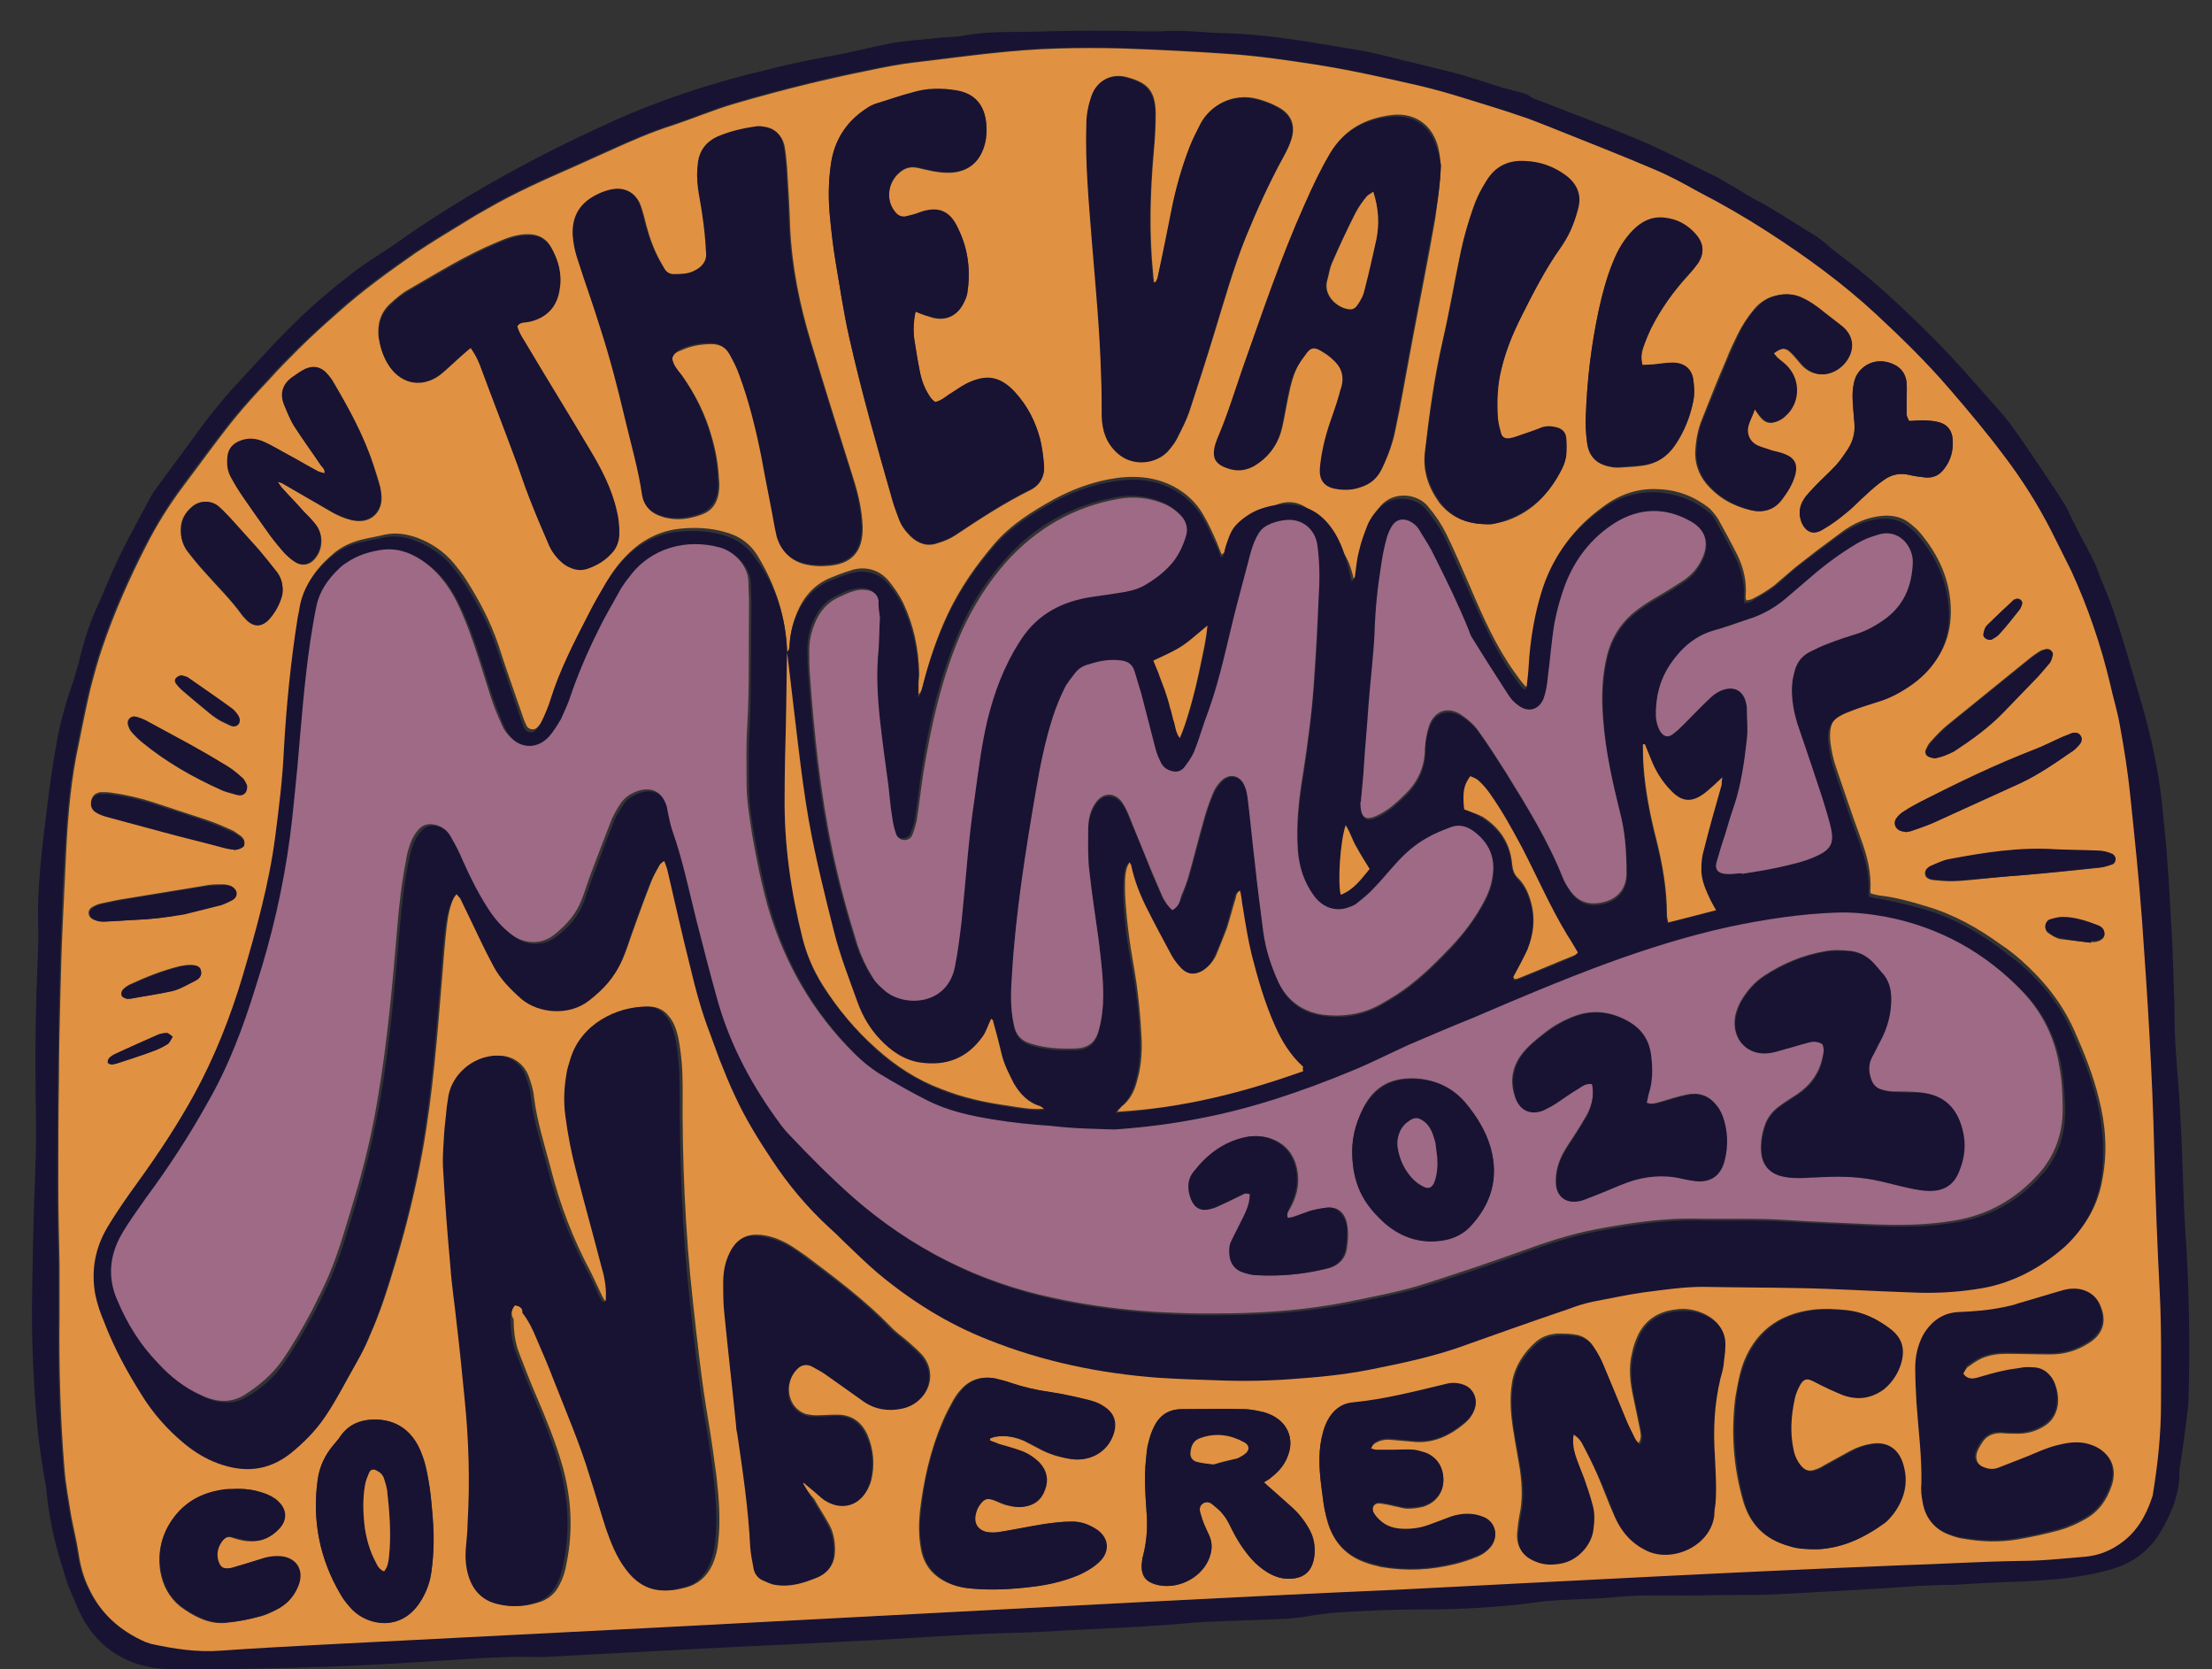 <?xml version="1.0" encoding="utf-8"?>
<!-- Generator: Adobe Illustrator 25.3.1, SVG Export Plug-In . SVG Version: 6.00 Build 0)  -->
<svg version="1.1" id="Layer_1" xmlns="http://www.w3.org/2000/svg" xmlns:xlink="http://www.w3.org/1999/xlink" x="0px" y="0px"
	 viewBox="0 0 360 271.6" enable-background="new 0 0 360 271.6" xml:space="preserve">
<rect x="0" y="0" width="360" height="271.6" fill="#333333" stroke="none"/>
<g>
	<path fill="#181333" d="M307.5,258.4c-7.2,0.4-13.5,0.8-19.8,1.1c-3.5,0.1-6.9,0-10.4,0.1c-4.9,0.1-9.7-0.2-14.6,0.3
		c-3,0.3-6.1,0.3-9.2,0.5c-1.1,0.1-2.1,0.1-3.2,0.3c-6.4,0.9-12.9,1.2-19.3,1.2c-4.5,0-8.9,0.2-13.4,0.5c-1.8,0.1-3.6,0.4-5.3,0.7
		c-0.9,0.1-1.7,0.2-2.6,0.3c-4.3,0.2-8.7,0.3-13,0.5c-0.7,0-1.3,0.1-2,0.1c-8.2,0.8-16.4,1-24.5,1.5c-3.5,0.2-7.1,0.2-10.6,0.4
		c-6.6,0.3-13.2,0.8-19.7,1.1c-9.4,0.5-18.8,0.9-28.1,1.4c-7.6,0.4-15.2,0.8-22.7,1.2c-1.3,0.1-2.5,0-3.8,0c-2.3,0-4.5,0.1-6.8,0.2
		c-6.7,0.4-13.4,0.9-20.1,1.2c-6.9,0.3-13.8,0.5-20.8,0.6c-3.5,0.1-7.1,0.2-10.6,0c-5.4-0.3-9.9-2.6-12.9-7.2
		c-1.2-1.8-1.9-3.9-2.8-5.9c-0.5-1.3-0.9-2.6-1.3-4c-1.2-3.8-2-7.6-2.4-11.5c-0.1-1.5-0.5-3-0.7-4.5c-0.3-2-0.6-4.1-0.8-6.1
		c-0.6-6.4-0.9-12.9-0.9-19.4c0.1-7.1,0.2-14.1,0.5-21.2c0.2-4.5,0.2-9.1,0.1-13.6c-0.1-7.1,0-14.3,0.3-21.4
		c0.1-2.2,0.2-4.4,0.1-6.6c-0.1-3.9,0.2-7.7,0.6-11.6c0.7-6.1,1.4-12.2,2.5-18.2c0.6-3.3,1.6-6.6,2.7-9.8c0.3-0.9,0.5-1.8,0.8-2.7
		c0.8-3.4,1.8-6.7,3.3-9.8c1.1-2.5,2.1-5,3.3-7.5c1.6-3.3,3.4-6.5,5.1-9.7c0.5-0.9,1.1-1.7,1.7-2.5c1.5-2,3-4.1,4.5-6.1
		c2.5-3.5,5.2-7,8.1-10.1c3-3.2,5.9-6.5,9.1-9.6c3.1-3.1,6.5-5.9,10-8.6c1.5-1.1,3.1-2.1,4.6-3.1c1.3-0.8,2.5-1.7,3.8-2.6
		c10.3-7.1,21.2-13,32.6-18.2c8.3-3.8,16.9-6.6,25.7-8.7c3.2-0.8,6.3-1.5,9.6-2.1c3.6-0.6,7-1.5,10.5-2.2c2.5-0.5,5.1-0.6,7.7-0.9
		c1.5-0.2,2.9-0.1,4.4-0.4c3.1-0.6,6.2-0.6,9.4-0.6c3.7-0.1,7.5-0.2,11.2-0.2c2.8,0,5.6,0,8.4,0.1c1,0,2,0,3,0
		c2.7-0.2,5.5,0,8.2,0.2c1.5,0.1,3.1,0.1,4.6,0.2c3.8,0.2,7.5,0.7,11.3,1.3c3,0.5,6,1,9.1,1.5c1,0.2,2.1,0.5,3.1,0.7
		c3.9,1,7.9,1.9,11.8,2.9c2.5,0.7,5,1.5,7.4,2.3c0.6,0.2,1.3,0.3,1.9,0.5c1,0.3,2.1,0.4,3,1.1c0.6,0.4,1.5,0.6,2.2,0.9
		c5.1,2,10.2,3.9,15.2,6c4.3,1.8,8.4,4,12.6,6c1,0.5,1.8,1.1,2.8,1.6c1.4,0.8,2.8,1.8,4.3,2.5c2.1,1.1,4,2.4,6,3.6
		c0.9,0.6,1.9,1.2,2.9,1.8c0.7,0.4,1.3,0.9,1.9,1.4c1.2,1.1,2.6,2.1,3.9,3.1c4,3.1,7.7,6.5,11.4,10.1c3.4,3.3,6.6,6.7,9.7,10.3
		c1.8,2.1,3.7,4,5.3,6.2c2.2,3,4.2,6.1,6.3,9.2c0.8,1.2,1.6,2.4,2.4,3.7c0.6,1,0.9,2,1.5,3c1,2.1,2.2,4.1,3.2,6.2
		c0.6,1.2,0.9,2.5,1.5,3.7c2.1,5,3.6,10.3,5.1,15.5c0.9,3,1.8,6,2.5,9c1.1,4.5,1.8,9,2.2,13.6c0.2,2.2,0.5,4.4,0.6,6.6
		c0.3,3.7,0.5,7.4,0.7,11.2c0.2,3.5,0.3,6.9,0.4,10.4c0.1,1.5,0.1,2.9,0.1,4.4c0,2.6,0.2,5.2,0.4,7.8c0.4,4.4,0.6,8.8,0.8,13.2
		c0.2,5.2,0.3,10.4,0.7,15.6c0.5,8.2,0.6,16.4,0.4,24.6c0,1.5-0.2,2.9-0.4,4.4c-0.3,2.4-0.6,4.7-1,7.1c-0.1,0.4-0.1,0.8-0.1,1.2
		c0,3.3-1.2,6.3-2.8,9.1c-1.9,3.5-4.9,5.7-8.8,6.7c-5.1,1.4-10.4,1.7-15.6,1.9c-3.3,0.1-6.5,0.3-9.8,0.5
		C313.6,257.9,310.1,258.2,307.5,258.4z M185.6,260.7C185.6,260.7,185.6,260.7,185.6,260.7c13.8-0.7,27.5-1.4,41.3-2.1
		c27.5-1.4,55.1-3,82.6-4c6.3-0.2,12.6-0.6,19-0.7c3.6-0.1,7.2-0.5,10.8-0.7c2-0.2,3.8-0.9,5.4-2c2.7-1.9,4.3-4.5,5.3-7.5
		c0.1-0.2,0.1-0.5,0.2-0.8c0.8-4.9,1.3-9.7,1.3-14.7c0-5.9,0-11.9-0.2-17.8c-0.3-7.7-0.7-15.4-0.9-23.2c-0.3-12.6-1.1-25.2-2-37.7
		c-0.5-6.7-1.2-13.4-1.9-20.1c-0.4-3.8-1.1-7.7-1.7-11.5c-0.4-2.3-1.1-4.5-1.6-6.8c-1.5-6.3-3.5-12.4-6.3-18.3
		c-1-2.2-2.2-4.4-3.3-6.6c-2.1-4.2-4.6-8.1-7.4-11.8c-2.9-3.9-6-7.6-9.2-11.3c-3.7-4.3-7.8-8.2-11.9-12.1c-5.4-5-11.3-9.3-17.5-13.3
		c-3.7-2.4-7.5-4.5-11.4-6.6c-2.4-1.2-4.7-2.6-7.1-3.6c-5.6-2.4-11.3-4.6-17-6.9c-1.6-0.6-3.2-1.3-4.8-1.8c-2.9-1-5.8-1.9-8.8-2.8
		c-2.5-0.7-5-1.5-7.5-2.1c-5.7-1.3-11.4-2.6-17.2-3.5c-4.6-0.7-9.2-1.4-13.9-1.7c-5.8-0.4-11.6-0.7-17.3-0.9
		c-3.5-0.1-7.1-0.1-10.6,0c-7.6,0.2-15.1,1.3-22.7,2.2c-2.9,0.3-5.8,0.9-8.7,1.5c-3,0.6-6,1.2-9,2c-4.1,1-8.3,2.1-12.3,3.3
		c-3.4,1-6.6,2.4-10,3.5c-3.5,1.1-6.8,2.6-10.2,4.1c-2,0.9-4,1.8-6,2.7c-4.8,2.1-9.5,4.2-14,6.8c-1.1,0.7-2.3,1.3-3.4,2
		c-2.8,1.7-5.6,3.4-8.3,5.2c-4.3,3-8.6,6.1-12.5,9.6c-2.2,2-4.4,4-6.6,6.1c-1.6,1.6-3.2,3.2-4.7,4.9c-1.9,2.1-3.9,4.2-5.7,6.4
		c-2.9,3.7-5.7,7.4-8.4,11.1c-2.3,3.1-4.2,6.3-6,9.7c-2.7,5.3-5.1,10.7-7,16.3c-0.8,2.3-1.4,4.6-2,6.9c-0.7,3-1.3,6-1.9,9
		c-1.2,5.6-1.7,11.2-2,16.8c-0.3,4.2-0.5,8.4-0.6,12.6c-0.2,4.2-0.3,8.4-0.4,12.6c-0.1,4.1-0.1,8.3-0.2,12.4c0,5.7-0.1,11.3-0.1,17
		c0,4.4,0.1,8.8,0.2,13.2c0,2.7,0,5.3,0,8c-0.1,8.4,0.1,16.8,0.8,25.2c0.2,2.6,0.7,5.1,1.1,7.7c0.3,2,0.9,4,1.2,6.1
		c0.3,2,0.8,3.9,1.7,5.7c2,4.1,5.1,6.9,9.2,8.7c0.3,0.1,0.6,0.2,0.9,0.3c3.7,0.8,7.4,1.4,11.3,1.1c5.6-0.5,11.3-0.7,17-1
		c17.6-0.9,35.3-1.8,52.9-2.7C132.4,263.5,159,262.1,185.6,260.7z"/>
	<path fill="#E19142" d="M185.6,260.7c-26.6,1.4-53.2,2.8-79.8,4.2c-17.6,0.9-35.3,1.8-52.9,2.7c-5.7,0.3-11.3,0.6-17,1
		c-3.8,0.3-7.6-0.3-11.3-1.1c-0.3-0.1-0.6-0.2-0.9-0.3c-4.1-1.8-7.3-4.6-9.2-8.7c-0.9-1.8-1.4-3.7-1.7-5.7c-0.3-2-0.8-4-1.2-6.1
		c-0.4-2.6-0.9-5.1-1.1-7.7c-0.7-8.4-0.9-16.8-0.8-25.2c0-2.7,0-5.3,0-8c-0.1-4.4-0.2-8.8-0.2-13.2c0-5.7,0-11.3,0.1-17
		c0-4.1,0.1-8.3,0.2-12.4c0.1-4.2,0.2-8.4,0.4-12.6c0.2-4.2,0.4-8.4,0.6-12.6c0.3-5.7,0.8-11.3,2-16.8c0.6-3,1.2-6,1.9-9
		c0.6-2.3,1.2-4.6,2-6.9c1.9-5.6,4.3-11,7-16.3c1.7-3.4,3.7-6.6,6-9.7c2.8-3.7,5.5-7.5,8.4-11.1c1.8-2.2,3.7-4.3,5.7-6.4
		c1.5-1.7,3.1-3.3,4.7-4.9c2.1-2.1,4.3-4.1,6.6-6.1c3.9-3.5,8.2-6.6,12.5-9.6c2.7-1.8,5.5-3.5,8.3-5.2c1.1-0.7,2.3-1.4,3.4-2
		c4.5-2.6,9.2-4.7,14-6.8c2-0.9,4-1.8,6-2.7c3.3-1.5,6.7-3,10.2-4.1c3.3-1.1,6.6-2.5,10-3.5c4.1-1.2,8.2-2.3,12.3-3.3
		c3-0.7,6-1.4,9-2c2.9-0.6,5.7-1.2,8.7-1.5c7.5-0.9,15.1-2,22.7-2.2c3.5-0.1,7.1-0.1,10.6,0c5.8,0.2,11.6,0.5,17.3,0.9
		c4.6,0.3,9.3,1,13.9,1.7c5.8,0.9,11.5,2.2,17.2,3.5c2.5,0.6,5,1.3,7.5,2.1c2.9,0.9,5.9,1.8,8.8,2.8c1.6,0.5,3.2,1.2,4.8,1.8
		c5.7,2.3,11.4,4.5,17,6.9c2.4,1,4.8,2.3,7.1,3.6c3.9,2,7.7,4.2,11.4,6.6c6.2,4,12.1,8.3,17.5,13.3c4.1,3.8,8.2,7.8,11.9,12.1
		c3.2,3.7,6.3,7.4,9.2,11.3c2.8,3.7,5.3,7.7,7.4,11.8c1.1,2.2,2.2,4.4,3.3,6.6c2.7,5.9,4.8,12,6.3,18.3c0.5,2.3,1.2,4.5,1.6,6.8
		c0.7,3.8,1.3,7.6,1.7,11.5c0.7,6.7,1.4,13.4,1.9,20.1c0.9,12.6,1.7,25.1,2,37.7c0.2,7.7,0.5,15.4,0.9,23.2
		c0.3,5.9,0.2,11.8,0.2,17.8c0,5-0.5,9.8-1.3,14.7c0,0.3-0.1,0.5-0.2,0.8c-1,3-2.6,5.7-5.3,7.5c-1.6,1.1-3.4,1.8-5.4,2
		c-3.6,0.3-7.2,0.7-10.8,0.7c-6.3,0.1-12.6,0.5-19,0.7c-27.6,1.1-55.1,2.6-82.6,4C213.1,259.3,199.4,260,185.6,260.7
		C185.6,260.7,185.6,260.7,185.6,260.7z M128.1,106.1L128.1,106.1c-0.2-5.6-1.8-10.7-4.7-15.5c-1.3-2.2-3.2-3.5-5.7-4.1
		c-2.2-0.6-4.5-0.7-6.7-0.5c-2.6,0.2-4.9,1.1-7,2.6c-2.1,1.6-3.8,3.6-5.1,5.8c-1,1.7-2,3.4-2.9,5.2c-2.3,4.4-4.6,8.9-6.1,13.7
		c-0.4,1.3-1,2.5-1.5,3.7c-0.2,0.5-0.6,1-1,1.4c-0.5,0.5-1.4,0.3-1.7-0.3c-0.1-0.3-0.3-0.6-0.4-0.9c-1.4-4.1-2.9-8.2-4.2-12.3
		c-1.3-3.8-3.1-7.2-5.2-10.5c-0.6-1-1.3-1.8-2-2.7c-1.6-1.9-3.6-3.3-6-4.2c-1.7-0.6-3.5-0.9-5.3-0.5c-1.2,0.3-2.5,0.5-3.7,0.8
		c-1.6,0.4-3,1-4.3,2c-2.7,2.2-4.8,4.8-5.5,8.3c-0.2,0.7-0.3,1.4-0.4,2.2c-1.1,7-1.8,14.1-2.2,21.2c-0.3,4.7-0.9,9.4-1.4,14.1
		c-1,7.8-3,15.3-5.3,22.7c-2,6.8-4.6,13.3-8,19.5c-2.8,5.1-6,9.9-9.4,14.6c-1.6,2.2-3.2,4.5-4.6,6.8c-2,3.4-2.7,7-2,10.9
		c0.3,1.5,0.8,3,1.4,4.4c1.7,4.1,3.7,8.1,6.1,11.9c2,3.1,4.3,5.8,7.1,8.1c1.6,1.3,3.4,2.4,5.3,3.1c4.2,1.6,8.2,1.3,11.9-1.6
		c2.1-1.7,3.9-3.5,5.5-5.8c1.9-2.8,3.4-5.8,5.1-8.8c0.8-1.4,1.5-2.8,2.1-4.3c1.7-3.8,2.9-7.7,4.1-11.7c1.8-6,3.3-12.1,4.4-18.2
		c1.7-9.5,2.4-19,3.2-28.6c0.2-2.6,0.4-5.2,0.7-7.8c0.2-1.7,0.5-3.3,1.2-4.8c0.1-0.3,0.4-0.6,0.7-1c0.3,0.4,0.5,0.6,0.7,0.9
		c0.5,0.9,0.9,1.9,1.4,2.9c1.3,2.6,2.6,5.3,3.9,7.9c1.1,2.1,2.8,3.9,4.6,5.4c2.7,2.3,7.7,2.8,11,0.2c2.3-1.8,4.2-3.9,5.3-6.6
		c0.5-1.2,0.9-2.4,1.3-3.6c1-2.8,2-5.6,3.1-8.4c0.4-1.1,1-2.2,1.6-3.2c0.2-0.3,0.5-0.5,0.9-0.9c0.2,0.6,0.4,1,0.5,1.4
		c1.2,5.2,2.5,10.5,3.7,15.7c0.9,3.8,1.9,7.5,3.3,11.1c0.5,1.4,1,2.8,1.5,4.1c0.8,2,1.6,4,2.5,5.9c1.7,3.6,3.8,7,6,10.4
		c2.7,4.1,5.8,7.8,9.4,11.1c0.7,0.7,1.4,1.4,2.2,2.1c1.9,1.8,3.8,3.6,5.7,5.3c5.4,4.5,11.3,8.1,17.9,10.8c8.9,3.6,18.2,5.5,27.8,6.2
		c3.1,0.2,6.1,0.3,9.2,0.4c4.6,0.1,9.2,0.1,13.8-0.3c4.3-0.3,8.5-0.8,12.7-1.7c4.5-1,9-1.9,13.3-3.4c5.9-2.1,11.8-4.1,17.7-6.2
		c1.3-0.5,2.7-0.9,4-1.2c2.7-0.6,5.5-1.1,8.2-1.5c3.2-0.5,6.5-1,9.7-0.9c5.1,0,10.3,0,15.4,0.2c6.1,0.2,12.1,0.5,18.2,0.7
		c4,0.1,8,0,11.9-0.7c5.1-0.9,9.4-3.2,13.2-6.6c3.3-2.9,5.3-6.5,6-10.8c0.8-4.3,0.5-8.7-0.6-12.9c-0.9-3.8-2.4-7.5-4-11.1
		c-2-4.5-5-8.2-8.6-11.4c-1.1-1-2.3-1.9-3.5-2.7c-3.6-2.6-7.5-4.8-11.9-6.1c-2.6-0.8-5.1-1.5-7.8-1.8c-0.5-0.1-0.9-0.2-1.3-0.3
		c-0.1-0.2-0.1-0.3-0.1-0.4c0.2-2.9-0.5-5.7-1.5-8.4c-1.4-3.8-2.7-7.7-4-11.5c-0.5-1.4-0.8-2.8-1-4.3c-0.3-3.1,0.5-4.4,3.4-5.5
		c1.6-0.6,3.1-1.1,4.7-1.6c2-0.7,3.8-1.6,5.5-2.8c3.9-2.8,6-6.5,6-11.4c0-4.9-1.9-9.1-5-12.8c-0.5-0.6-1-1-1.6-1.5
		c-1.1-0.9-2.4-1.3-3.9-1.3c-2.9,0.1-5.4,1.2-7.7,3c-1.2,0.9-2.3,1.7-3.5,2.6c-1.2,0.9-2.4,1.9-3.6,2.8c-1.2,1-2.3,2-3.5,3
		c-1.1,0.8-2.2,1.5-3.4,2.1c-0.3,0.2-0.7,0.2-1.1,0.3c-0.1-0.3-0.1-0.5-0.1-0.7c0.2-2.3-0.3-4.5-1.3-6.6c-1-2-2.1-4-3.2-6
		c-0.4-0.6-0.9-1.2-1.4-1.7c-2.4-1.9-5.2-3-8.3-3.1c-3.2-0.2-6.2,0.8-8.8,2.7c-4.9,3.5-8.3,8-10,13.8c-1,3.3-1.5,6.8-1.9,10.2
		c-0.2,1.5-0.3,3.1-0.4,4.6c0,0.3,0.1,0.7-0.5,0.8c-0.7-0.7-1.2-1.5-1.8-2.3c-3-4.2-5.1-8.9-7.1-13.6c-1.3-3-2.6-6-4-8.9
		c-0.8-1.6-1.8-3.1-3-4.5c-1.6-2-5.4-2.6-7.6-0.2c-0.8,0.9-1.6,1.8-2,2.9c-0.5,1.3-1,2.6-1.3,4c-0.3,1.4-0.4,2.9-0.7,4.3
		c0,0.2-0.2,0.4-0.5,0.8c-0.1-0.6-0.2-0.9-0.3-1.2c-0.9-3.6-3.4-5.2-5.5-8.4c-2.1-3.2-5.4-3.9-8.8-1.3c-0.8,0.6-2,0.1-2.6,0.9
		c-1.5,1.8-3.1,2.7-3.7,5c-0.1,0.4,0,0.8-0.6,1c-0.2-0.6-0.5-1.2-0.7-1.8c-0.7-1.6-1.4-3.2-2.3-4.7c-1.1-1.9-2.7-3.4-4.7-4.5
		c-3.4-1.8-7.1-1.9-10.7-1.2c-3.1,0.6-6,1.7-8.8,3.2c-3.6,2-7,4.1-9.7,7.2c-3,3.5-5.6,7.2-7.6,11.4c-1.7,3.6-3,7.4-4,11.3
		c-0.2,0.6-0.2,1.3-0.8,1.9c0-0.7,0-1.3,0-1.9c0-0.5,0.1-1.1,0.1-1.6c-0.1-4-0.9-7.8-2.6-11.4c-0.6-1.2-1.4-2.4-2.3-3.5
		c-1.6-2-4.1-2.6-6.5-1.7c-1,0.3-2,0.7-3,1.1c-2.7,1.1-4.4,3.1-5.5,5.7c-0.6,1.5-1,3-1.1,4.6C128.5,105.3,128.5,105.8,128.1,106.1z
		 M83.8,212.4c0.9,0.1,1.3,0.6,1.7,1.2c1,1.3,1.7,2.7,2.3,4.2c1,2.3,2,4.7,2.9,7c2,5.1,4.3,10.2,5.8,15.5c0.8,2.8,1.7,5.6,2.6,8.4
		c0.7,2.4,1.7,4.6,3.2,6.6c2.1,3,5,4.1,8.6,3.2c0.1,0,0.3-0.1,0.4-0.1c2.3-0.5,3.8-1.9,4.7-3.9c0.5-1.2,0.8-2.4,0.9-3.7
		c0.4-3.5,0.1-7.1-0.3-10.6c-0.4-3-0.8-5.9-1.3-8.9c-1.1-6.4-1.8-12.8-2.5-19.2c-1.3-11.7-1.8-23.5-1.7-35.3c0-2.7-0.2-5.3-0.7-7.9
		c-0.3-1.3-0.7-2.6-1.6-3.6c-0.8-1-1.9-1.5-3.1-1.5c-4.8,0-10.7,2.8-12.4,8.6c-0.2,0.8-0.4,1.5-0.6,2.3c-0.4,2.2-0.4,4.5-0.2,6.8
		c0.3,3.1,1,6.2,1.8,9.2c1.3,5,2.7,10,4,15.1c0.5,1.7,0.8,3.5,0.8,5.3c0,0.3,0,0.7-0.5,0.8c-0.2-0.3-0.4-0.6-0.6-1
		c-0.6-1.3-1.2-2.5-1.8-3.8c-2.9-5.4-5.1-11.1-6.6-17.1c-1-3.8-2.2-7.5-2.7-11.5c-0.1-1.2-0.5-2.4-0.9-3.5c-0.9-2.2-3-3.4-5.2-3.2
		c-3.5,0.3-6.6,2.9-7.3,6.4c-0.1,0.7-0.2,1.3-0.3,2c-0.1,1.3-0.3,2.6-0.4,4c-0.1,1.9-0.3,3.9-0.2,5.8c0.3,5.4,0.8,10.8,1.2,16.1
		c0.3,3.1,0.7,6.1,1,9.1c0.4,4.1,0.8,8.2,1.3,12.3c0.7,6.8,0.9,13.6,0.5,20.4c-0.1,1.4-0.2,2.8-0.3,4.2c-0.1,1.4,0,2.8,0.4,4.2
		c0.7,2.4,2.2,4.1,4.7,4.7c2.3,0.6,4.5,0.4,6.7-0.4c1.3-0.5,2.3-1.4,2.9-2.6c0.6-1.1,1-2.3,1.2-3.6c1.1-5.4,0.8-10.7-0.7-16
		c-1.1-3.8-2.6-7.5-4.2-11.2c-1-2.3-1.9-4.7-2.8-7c-0.7-1.8-0.9-3.6-0.9-5.5C83.1,213.9,83.2,213.1,83.8,212.4z M109.4,58.3
		c0.2-0.8,0.9-1.1,1.5-1.3c1.5-0.7,3.2-1,4.9-1c1.4,0,2.5,0.6,3.1,1.8c0.6,1.1,1.2,2.2,1.6,3.4c1.6,4.3,2.7,8.8,3.6,13.3
		c0.7,3.9,1.5,7.7,2.2,11.6c0.1,0.5,0.2,0.9,0.3,1.4c0.7,2.4,2.3,3.9,4.7,4.4c1,0.2,2.1,0.3,3.2,0.2c4.1-0.2,6-2.3,5.9-6.4
		c-0.1-2.7-0.7-5.3-1.5-7.8c-2.3-7.3-4.6-14.6-6.8-21.9c-1.9-6.2-3.2-12.5-3.5-19c-0.1-3.3-0.3-6.5-0.5-9.8
		c-0.1-1.1-0.2-2.3-0.4-3.4c-0.4-1.8-1.5-2.7-3.3-3c-0.5-0.1-0.9-0.1-1.4,0c-2.1,0.3-4.1,0.8-6,1.6c-1.8,0.7-2.8,2.1-3.2,4.1
		c-0.2,1.5-0.3,2.9,0,4.4c0.2,1.4,0.6,2.9,0.7,4.3c0.2,2,0.4,4,0.6,6c0.1,1.5-0.8,2.5-2,3.1c-1,0.5-2.2,0.6-3.3,0.5
		c-0.7,0-1.3-0.4-1.6-1c-0.5-0.9-1-1.7-1.4-2.6c-0.9-1.9-1.5-4-2-6.1c-0.2-0.7-0.4-1.4-0.7-2.1c-0.7-1.4-1.9-2.2-3.5-2.1
		c-1.5,0-2.7,0.5-3.9,1.3c-2.4,1.4-3.4,3.4-3.3,6.2c0.1,1.5,0.5,2.9,0.9,4.3c1.2,3.5,2.4,7.1,3.5,10.6c1.6,5,2.9,10,4.1,15
		c1,4.1,2.2,8.2,2.8,12.5c0.3,1.8,1.4,2.8,3.1,3.3c2.2,0.7,4.4,0.4,6.5-0.4c1.6-0.6,2.5-1.9,2.7-3.7c0.1-0.7,0.1-1.5,0-2.2
		c-0.1-2.2-0.5-4.4-1.1-6.5c-1-3.7-2.7-7.1-4.9-10.2C110.1,60.1,109.5,59.3,109.4,58.3z M149,50.7c0.8,0.3,1.4,0.6,2.1,0.8
		c2.6,1,4.8,0,5.9-2.5c0.2-0.4,0.3-0.8,0.4-1.1c0.6-3.6,0.2-7.2-1.4-10.5c-1.2-2.5-2.8-4.1-6.5-2.7c-0.7,0.3-1.4,0.4-2.1,0.6
		c-0.6,0.1-1.1-0.1-1.6-0.6c-1.7-1.9-1.4-4.9,0.6-6.6c0.8-0.7,1.7-1,2.8-0.8c0.6,0.1,1.2,0.3,1.8,0.4c1.3,0.3,2.6,0.5,4,0.4
		c2.3-0.2,4-1.4,4.9-3.5c0.6-1.4,0.8-2.9,0.6-4.5c-0.3-3-1.9-4.8-4.8-5.3c-2.4-0.4-4.8-0.4-7.1,0.3c-2,0.6-4,1.2-5.9,1.8
		c-0.6,0.2-1.2,0.5-1.8,0.9c-3.4,2.2-5.2,5.3-5.7,9.2c-0.4,2.9-0.4,5.7-0.1,8.6c0.3,2.4,0.5,4.8,0.9,7.1c0.7,4.1,1.3,8.2,2.2,12.2
		c2,8.9,4.5,17.7,7,26.4c0.3,1.1,0.7,2.1,1.1,3.2c0.4,1.1,1.1,2,1.9,2.8c1.3,1.2,2.7,1.7,4.4,1.1c1-0.3,2-0.7,2.9-1.3
		c3.9-2.6,7.9-5.2,12.1-7.3c1.7-0.8,2.4-2.3,2.3-4.1c-0.1-1.4-0.3-2.8-0.6-4.1c-0.7-2.9-2-5.5-4.1-7.7c-2.4-2.6-4.7-3-7.9-1.4
		c-1,0.5-1.9,1.2-2.9,1.8c-0.7,0.4-1.2,1-2.2,1.2c-0.2-0.2-0.6-0.5-0.8-0.8c-0.8-1.1-1.3-2.3-1.6-3.7c-0.4-1.9-0.7-3.8-1-5.7
		C148.6,53.7,148.6,52.3,149,50.7z M188.1,45.9c-0.1,0-0.2,0-0.3,0c0-0.4-0.1-0.7-0.1-1.1c-0.7-6.8-0.5-13.6,0.1-20.3
		c0.2-2.1,0.3-4.1,0.3-6.2c-0.1-3.4-1.2-4.8-4.5-5.7c-2.6-0.8-5,0.4-5.9,3c-0.5,1.5-0.8,3-0.8,4.5c-0.2,6.4,0.4,12.8,0.9,19.1
		c0.6,7.3,1.3,14.6,1.5,21.9c0.1,2.2,0,4.4,0.1,6.6c0,2.4,0.7,4.4,2.6,6c2.5,2.2,6.2,1.7,8.1-0.3c0.6-0.7,1.2-1.4,1.6-2.3
		c0.7-1.4,1.4-2.7,1.9-4.2c1.4-4.3,2.8-8.6,4.1-12.9c1.6-5.2,3.1-10.5,5.1-15.5c1.8-4.4,3.8-8.8,6.1-13c0.5-0.9,1-1.9,1.3-2.9
		c0.7-2.3-0.1-4.1-2.2-5.2c-1.1-0.6-2.2-1-3.3-1.3c-4.1-1.1-7.7,1.1-9.2,3.9c-0.7,1.2-1.3,2.5-1.8,3.8c-1.4,3.4-2.3,6.9-3,10.5
		c-0.7,3.6-1.5,7.2-2.2,10.7C188.4,45.4,188.2,45.7,188.1,45.9z M234.5,26.9c-0.1-0.9-0.2-1.9-0.4-2.8c-0.9-3.7-3.7-5.8-7.5-5.4
		c-4.2,0.5-7.6,2.2-9.9,5.9c-1.6,2.7-3,5.5-4.2,8.4c-3.9,8.7-6.9,17.7-10.1,26.7c-1.4,3.8-2.5,7.7-4.1,11.4
		c-0.2,0.5-0.4,1.1-0.5,1.7c-0.2,1.3,0.2,2.2,1.4,2.8c1.6,0.9,3.3,1,5,0c2.4-1.4,3.9-3.4,4.5-6.1c0.4-1.8,0.7-3.7,1.1-5.5
		c0.3-1.5,0.7-3,1.4-4.4c0.5-0.9,1-1.7,1.7-2.5c0.6-0.8,1.3-0.9,2.1-0.4c0.7,0.4,1.5,0.9,2.1,1.5c1.4,1.2,1.9,2.7,1.4,4.5
		c-0.2,0.6-0.3,1.2-0.5,1.7c-0.5,1.4-1,2.8-1.4,4.2c-0.8,2.4-1.4,4.8-1.6,7.4c-0.1,1.8,0.5,2.8,2.3,3.2c1.5,0.4,2.9,0.3,4.3-0.2
		c1.6-0.5,2.7-1.4,3.4-2.9c0.6-1.3,1.2-2.7,1.6-4.1c0.5-1.6,0.7-3.2,1.1-4.9c0.8-4.1,1.5-8.2,2.3-12.4c1.2-6.4,2.5-12.8,3.6-19.2
		C233.9,32.9,234.4,29.9,234.5,26.9z M130.7,241.4c0.1-0.1,0.2-0.2,0.3-0.3c0.4,0.3,0.8,0.7,1.2,1c0.8,0.7,1.5,1.4,2.3,1.9
		c2.9,1.8,5.9,0.7,7.1-2.5c0.1-0.2,0.1-0.4,0.2-0.6c0.6-2.5,0.4-5-0.6-7.4c-1-2.2-2.7-3.4-5.2-3.3c-1.1,0-2.1,0.1-3.2,0.1
		c-0.5,0-1.1-0.1-1.6-0.2c-3.1-1-3.7-5.1-1.4-7.4c0.7-0.7,1.6-1,2.6-0.5c0.8,0.4,1.5,0.9,2.2,1.3c2.1,1.4,4.2,2.9,6.2,4.4
		c1.9,1.4,4,1.7,6.3,1.1c4-0.9,5.6-5.3,3.1-8.4c-0.7-0.8-1.5-1.5-2.3-2.2c-1-0.9-2.1-1.6-3-2.6c-4.2-4.3-9-7.9-13.8-11.5
		c-0.9-0.6-1.7-1.2-2.7-1.8c-1.6-0.9-3.4-1.6-5.3-1.6c-1.7,0-2.9,0.7-3.8,2.1c-1,1.7-1.4,3.6-1.4,5.5c0,1.7,0.1,3.5,0.2,5.2
		c0.6,6,1.3,12,1.9,18.1c0,0.5,0.1,0.9,0.2,1.4c0.9,6.1,1.9,12.2,2.1,18.4c0,1.1,0.3,2.1,0.5,3.2c0.2,0.9,0.7,1.6,1.4,2.1
		c0.7,0.4,1.4,0.7,2.2,0.8c2.4,0.4,4.6-0.3,6.8-1.2c1.9-0.8,2.7-2.3,2.7-4.3c0-1.6-0.3-3.1-1.1-4.4c-0.7-1.3-1.6-2.6-2.3-3.9
		C131.8,243.2,131.2,242.3,130.7,241.4z M256.1,233.4c0.9,0.6,1.3,1.2,1.6,1.9c0.8,1.5,1.5,2.9,2.2,4.5c1,2.3,1.8,4.6,2.8,6.8
		c1,2.4,2.7,4.2,5,5.4c4.2,2.1,10.5-0.7,11.1-5.7c0.1-0.7,0.2-1.3,0.2-2c0.3-2.5,0.1-5.1-0.1-7.6c-0.2-4.3-0.1-8.5,0.9-12.7
		c0.2-0.7,0.4-1.4,0.5-2.1c0.2-1,0.3-2.1,0.3-3.2c0.1-2.3-1.1-3.8-3-4.8c-1.6-0.8-3.3-1.1-5-0.8c-2.6,0.3-4.7,1.6-5.9,3.9
		c-0.5,1-0.9,2.1-1.1,3.2c-0.6,2.4-0.3,4.8,0.2,7.1c0.4,1.8,0.7,3.5,1.1,5.3c0.1,0.7,0.3,1.4-0.2,2.2c-0.3-0.3-0.5-0.5-0.7-0.8
		c-0.5-0.9-0.9-1.8-1.3-2.7c-1.3-3.1-2.5-6.3-3.9-9.4c-0.4-1-0.9-1.9-1.5-2.8c-0.6-1-1.6-1.7-2.7-1.9c-1-0.2-2.1-0.2-3.2-0.2
		c-1.3,0.1-2.5,0.5-3.5,1.4c-1.9,1.7-3.3,3.8-3.8,6.4c-0.5,2.9-0.2,5.8,0.3,8.7c0.3,2,0.7,3.9,1,5.9c0.3,2.4,0.4,4.8-0.1,7.1
		c-0.2,1-0.3,2-0.4,3c-0.1,2.2,0.8,3.5,2.8,4.3c1.4,0.5,2.9,0.5,4.3,0.3c2.5-0.5,4.7-2.7,5.1-5.3c0.2-1.4,0.3-2.8-0.1-4.2
		c-0.4-1.5-0.9-2.9-1.4-4.4c-0.4-1.3-0.9-2.5-1.4-3.7C256,235.8,255.9,234.7,256.1,233.4z M319.5,223.5c0.2-0.3,0.4-0.7,0.7-1
		c0.7-0.5,1.4-1,2.2-1.4c1.3-0.6,2.7-0.8,4.1-0.8c2.4,0,4.8,0.1,7.2,0.1c2.3,0,4.3-0.6,6.2-1.8c2.6-1.6,2.9-3.8,2-6
		c-0.7-1.9-2.4-2.9-4.4-2.7c-0.5,0-0.9,0.1-1.4,0.2c-2.5,0.7-5,1.5-7.5,2.2c-0.8,0.2-1.5,0.4-2.3,0.6c-2.4,0.5-4.9,0.6-7.3,0.8
		c-2.6,0.1-4.5,1.4-5.8,3.7c-1,1.7-1.4,3.5-1.3,5.4c0,1.9,0.1,3.7,0.2,5.6c0.3,4.4,0.9,8.7,0.8,13.2c0,1,0.1,2,0.2,3
		c0.4,2.4,1.7,4.2,4,5.1c0.8,0.3,1.6,0.6,2.5,0.7c2.9,0.5,5.8,0.6,8.8,0.1c2.3-0.4,4.6-0.9,6.8-1.5c1.4-0.4,2.8-1,4-1.7
		c2.3-1.2,3.7-3.2,4.5-5.6c1-3.1-0.4-5.6-3.5-6.5c-1.7-0.5-3.3-0.3-4.9,0.1c-1.8,0.4-3.5,1.2-5.2,1.9c-1.5,0.7-3.1,1.2-4.6,1.8
		c-0.8,0.3-1.6,0.3-2.3,0c-1.4-0.5-1.9-1.7-1.3-3c0.2-0.5,0.5-0.9,0.8-1.4c0.7-1,1.7-1.4,3-1.4c0.9,0.1,1.9,0.1,2.8,0.1
		c1.4,0,2.8-0.4,4-1.1c1.4-0.8,2.1-1.9,2.4-3.5c0.2-1.4-0.1-2.7-0.6-3.9c-0.6-1.2-1.6-1.9-3-2.1c-0.6-0.1-1.2-0.1-1.8,0
		c-1.2,0.1-2.4,0.3-3.5,0.6c-1.4,0.3-2.7,0.7-4.1,1.1C320.8,224.4,320.1,224.4,319.5,223.5z M242.7,85.3c0.6-0.1,1.6-0.3,2.6-0.6
		c4.2-1.5,6.9-4.5,8.9-8.4c0.3-0.6,0.5-1.3,0.6-1.9c0.1-1,0.1-2,0-3c-0.1-1-0.7-1.5-1.7-1.7c-0.7-0.2-1.5-0.2-2.2,0
		c-1.2,0.4-2.4,0.8-3.6,1.3c-0.6,0.2-1.1,0.4-1.7,0.5c-0.7,0.1-1.2-0.1-1.4-0.8c-0.2-0.8-0.5-1.5-0.5-2.3c-0.2-2.8-0.1-5.6,0.6-8.3
		c0.7-2.9,1.8-5.6,3.1-8.2c2-4,4-8,6.6-11.6c0.6-0.8,1.1-1.7,1.5-2.6c0.5-1.1,0.9-2.2,1.2-3.4c0.6-2.3-0.2-4.2-2-5.6
		c-1.9-1.5-4.1-2.2-6.5-2.3c-2.7-0.2-4.9,0.8-6.3,3.1c-0.9,1.4-1.6,2.9-2.2,4.5c-0.8,2.3-1.5,4.7-2,7.1c-1,4.7-1.8,9.5-2.9,14.3
		c-1.4,6-2.2,12-2.9,18.1c-0.4,3.2,0.6,5.9,2.4,8.4C236.4,84.4,239,85.4,242.7,85.3z M76.6,56.6c0.9,1.3,1.4,2.4,1.8,3.6
		c1.7,4.6,3.5,9.2,5.2,13.8c0.9,2.3,1.6,4.7,2.5,6.9c1,2.6,2.1,5.2,3.2,7.7c0.5,1.2,1.3,2.3,2.5,3.1c1.1,0.8,2.3,1.1,3.6,0.7
		c1.5-0.5,2.9-1.3,4-2.5c0.9-0.9,1.3-2,1.3-3.3c0-1.2-0.1-2.4-0.4-3.6c-0.8-3.6-2.5-6.9-4.4-10c-3.5-5.9-7.1-11.7-10.6-17.6
		c-0.5-0.8-1-1.6-1.2-2.5c0.5-0.6,1.2-0.6,1.8-0.7c2.9-0.6,4.7-2.4,5.1-5.4c0.4-2.4-0.2-4.6-1.4-6.7c-0.8-1.4-2.1-2-3.7-2
		c-1.8,0-3.4,0.6-5,1.3c-5.1,2.1-9.7,5-14.4,7.7c-1.1,0.6-2.1,1.5-3,2.3c-1.6,1.5-2.1,3.3-1.9,5.4c0.2,1.4,0.6,2.7,1.3,4
		c1.8,3.4,5.3,4.2,8.5,2.1c0.9-0.6,1.6-1.4,2.4-2.1C74.7,58.2,75.5,57.5,76.6,56.6z M295.8,252.1c4.1-0.2,7.6-1.8,10.8-4.4
		c0.5-0.4,1-0.9,1.4-1.5c1.9-2.6,2.4-5.4,1.4-8.5c-0.8-2.2-2.4-3.1-4.7-2.8c-1.3,0.2-2.5,0.6-3.6,1.2c-1.3,0.7-2.7,1.5-4,2.2
		c-0.5,0.3-1,0.6-1.6,0.8c-1,0.4-1.8,0.2-2.5-0.6c-0.7-0.8-1.1-1.6-1.3-2.7c-0.6-2.8-0.3-5.6,0.2-8.3c0.1-0.5,0.3-1,0.5-1.5
		c0.9-2,1.5-1.9,3-1.1c1.4,0.8,2.9,1.4,4.3,2c2.4,0.9,4.7,0.6,6.8-1c1.4-1.1,2.2-2.4,2.7-4.1c0.7-2.4,0.2-4.2-1.8-5.7
		s-4.2-2.6-6.7-2.9c-1.8-0.2-3.7-0.3-5.6-0.1c-5.7,0.7-9.7,3.7-11.6,9.3c-0.5,1.6-0.8,3.4-1.1,5.1c-0.7,5.7-0.3,11.3,1.3,16.8
		c1.1,3.7,3.5,6.2,7.3,7.2C292.7,252,294.2,252.1,295.8,252.1z M161.1,234.4c0-0.1,0-0.3,0-0.4c0.2-0.1,0.5-0.2,0.7-0.2
		c1.7-0.3,3.3,0,4.9,0.7c0.8,0.4,1.5,0.8,2.3,1.2c1.6,0.9,3.3,1.4,5.1,1.7c3.1,0.5,5.8-1.1,6.9-3.9c0.7-1.9,0.2-3.6-1.6-4.7
		c-0.7-0.4-1.6-0.8-2.4-1c-2.1-0.5-4.2-1-6.3-1.3c-2.2-0.3-4.3-0.8-6.4-1.5c-0.8-0.3-1.7-0.5-2.5-0.7c-2.1-0.4-4,0.2-5.4,1.8
		c-0.5,0.5-0.9,1.1-1.3,1.8c-0.6,1.1-1.2,2.2-1.7,3.4c-2,4.7-3.1,9.6-3.7,14.7c-0.2,2.1-0.2,4.1,0.2,6.2c0.5,2.5,1.9,4.2,4.2,5.3
		c1.3,0.6,2.6,0.9,4,1c3.3,0.3,6.5,0.1,9.8-0.3c2.6-0.3,5.1-0.9,7.5-1.9c1.3-0.6,2.5-1.2,3.5-2.3c1.5-1.7,1.3-3.6-0.4-5
		c-1.3-1-2.7-1.5-4.3-1.4c-1.5,0-2.9,0.2-4.4,0.4c-2.4,0.4-4.8,0.9-7.3,1.3c-0.6,0.1-1.3,0.1-2,0c-1.4-0.3-2.2-1.4-1.9-2.8
		c0.1-0.5,0.3-1,0.6-1.5c0.8-1.2,1.4-1.3,2.7-0.8c0.7,0.3,1.5,0.7,2.2,0.8c0.7,0.2,1.5,0.2,2.2,0.2c1.7-0.2,3-1.1,3.6-2.8
		c0.6-1.6,0.3-3.1-0.9-4.4c-0.9-0.9-2-1.6-3.2-2c-1.1-0.3-2.2-0.6-3.3-1C162.2,234.8,161.6,234.6,161.1,234.4z M205.7,241.2
		c0.5-0.3,0.9-0.5,1.2-0.8c1.3-1,2.3-2.2,2.8-3.8c0.8-2.3,0-4.6-2-5.9c-0.6-0.4-1.3-0.7-2-0.9c-1.1-0.3-2.2-0.5-3.3-0.5
		c-3.3-0.1-6.7,0-10,0c-2.2,0-3.7,1-4.6,2.9c-0.4,0.8-0.7,1.7-0.9,2.6c-0.2,0.9-0.3,1.8-0.4,2.8c-0.3,2.8-0.1,5.6,0.1,8.4
		c0.2,2.3,0,4.7-0.5,6.9c-0.2,0.6-0.2,1.3-0.3,2c0,1.6,0.7,2.5,2.2,2.9c3.3,1,7.3-0.8,8.7-4c0.5-1.2,0.7-2.4,0.2-3.7
		c-0.3-0.7-0.6-1.3-0.9-2c-0.3-0.7-0.5-1.4-0.7-2.1c-0.1-0.5-0.1-1,0.4-1.3c0.5-0.4,1.1-0.3,1.5,0c0.7,0.5,1.4,1.1,1.9,1.8
		c0.6,0.7,1,1.6,1.4,2.4c0.8,1.7,1.8,3.2,3.1,4.7c0.9,1,1.9,1.9,3.1,2.5c1,0.5,2,0.8,3,0.8c2.9,0,3.9-1.6,4.2-3.6
		c0.2-1.6,0-3.2-0.9-4.6c-0.7-1.3-1.6-2.4-2.7-3.4c-1.2-1.1-2.4-2.1-3.6-3.2C206.4,241.9,206.1,241.6,205.7,241.2z M223.1,235.7
		c0.2-0.3,0.3-0.6,0.5-0.7c0.8-0.6,1.8-0.8,2.8-0.7c1.1,0.1,2.3,0.2,3.4,0.3c3.3,0.4,6.1-0.9,8.6-3c0.7-0.6,1.3-1.4,1.6-2.3
		c0.5-1.5-0.1-3-1.6-3.7c-1-0.5-2.1-0.5-3.1-0.2c-5,1.3-10.1,2.5-15.2,3c-2,0.2-3.3,1.3-4.1,3c-0.6,1.2-0.9,2.5-1.1,3.8
		c-0.4,2.9,0,5.8,0.4,8.7c0.2,1.3,0.4,2.6,0.8,3.9c1,3.2,3,5.4,6.2,6.5c0.8,0.3,1.7,0.5,2.5,0.7c4.1,0.7,8.1,0.5,12.1-0.5
		c1.2-0.3,2.4-0.7,3.6-1.2c0.9-0.4,1.7-1,2.3-1.8c1-1.5,0.6-3.4-1-4.3c-0.6-0.3-1.2-0.5-1.9-0.6c-1.4-0.2-2.8,0-4.1,0.5
		c-1,0.4-2.1,0.8-3.2,1.2c-1.7,0.6-3.4,0.7-5.1,0.6c-1.6-0.2-2.7-1-3.7-2.2c-0.3-0.4-0.5-0.9-0.3-1.5c0.3-0.6,0.8-0.6,1.4-0.5
		c0.7,0.1,1.3,0.2,2,0.4c0.7,0.1,1.4,0.4,2.2,0.4c0.9,0,1.7-0.1,2.5-0.3c2-0.6,3.2-2.2,3.3-4c0.1-2.1-0.9-3.8-2.8-4.6
		c-0.6-0.3-1.3-0.5-1.9-0.5c-1.1-0.1-2.3,0-3.4,0c-0.9,0-1.9,0-2.8,0C223.7,235.9,223.5,235.8,223.1,235.7z M267.3,59.4
		c-0.3-1.2-0.1-2.1,0.2-3c0.4-1.1,0.8-2.3,1.4-3.3c1.5-2.9,3.4-5.6,5.6-8c0.7-0.8,1.3-1.5,1.9-2.3c1-1.6,0.9-3.1-0.4-4.6
		c-1.4-1.6-3.1-2.4-5.2-2.7c-2-0.2-3.6,0.6-5,2c-1.4,1.4-2.5,3.1-3.2,5c-1.1,2.6-1.8,5.3-2.4,8c-1.2,5.6-1.9,11.3-2.1,17
		c-0.1,1.5,0,3.1,0.2,4.6c0.3,2.3,1.7,3.5,3.9,3.9c0.4,0.1,0.8,0.1,1.2,0.1c1.3-0.1,2.5-0.1,3.8-0.3c2.3-0.3,4.1-1.4,5.4-3.3
		c1.5-2.2,2.5-4.7,3-7.3c0.2-1,0.2-2.1,0-3.2c-0.2-1.9-1.5-3-3.4-2.9c-1.1,0-2.1,0.2-3.2,0.3C268.5,59.4,267.9,59.4,267.3,59.4z
		 M70.3,245.5c-0.2-1.5-0.3-3.2-0.6-4.8c-0.2-1.4-0.5-2.9-1.1-4.2c-1.2-3.2-3.6-5.3-7.1-5.5c-2.4-0.1-4.6,0.5-6.1,2.7
		c-0.3,0.5-0.7,0.9-1.1,1.4c-1.4,1.7-2.3,3.6-2.6,5.7c-0.9,6.6,0.3,12.8,3.7,18.6c0.5,0.9,1.2,1.8,1.9,2.5c2.6,2.7,7.9,3.6,11-1.1
		c1-1.5,1.6-3.2,1.9-5C70.7,252.4,70.7,249,70.3,245.5z M285.6,66.6c0.4,0.6,0.6,0.9,0.8,1.2c0.8,1,1.6,1.3,2.8,0.7
		c0.4-0.2,0.8-0.5,1.2-0.8c2.3-2,2.5-5.6,0.5-7.9c-0.5-0.6-1.2-1-1.8-1.6c-0.2-0.2-0.4-0.5-0.6-0.7c1.2-0.9,1.9-1,2.7-0.3
		c0.7,0.6,1.3,1.4,1.9,2.1c2.1,2.4,5.1,1.8,6.8,0c1.9-2.1,1.8-4.7-0.5-6.4c-0.9-0.7-1.8-1.4-2.7-2.1c-1.2-0.9-2.4-1.9-3.9-2.5
		c-1.5-0.6-3-0.5-4.5,0c-1.1,0.4-2.1,1.1-2.9,2.1c-1,1.2-1.9,2.6-2.6,4c-0.6,1.3-1.3,2.6-1.8,4c-1.4,3.2-2.7,6.5-4,9.8
		c-0.7,1.7-1,3.4-1.1,5.2c-0.1,1.9,0.5,3.7,1.7,5.2c1.9,2.3,4.3,3.7,7.2,4.4c2,0.5,3.8,0,5.1-1.8c0.9-1.2,1.7-2.5,2.1-4
		c0.4-1.6-0.1-2.7-1.7-3.3c-0.7-0.3-1.4-0.4-2.1-0.6c-0.8-0.2-1.5-0.4-2.3-0.8c-1.3-0.6-1.9-2-1.5-3.3
		C284.8,68.5,285.2,67.7,285.6,66.6z M45.2,78.4c0.4,0.1,0.6,0.2,0.8,0.3c2.8,1.6,5.5,3.2,8.3,4.8c0.7,0.4,1.6,0.8,2.4,1
		c0.6,0.2,1.2,0.3,1.8,0.3c2.2,0,3.7-1.7,3.6-3.9c0-0.5-0.1-1.1-0.2-1.6c-0.3-1.2-0.7-2.4-1.1-3.6c-1.6-4.9-4.1-9.4-6.7-13.8
		c-0.2-0.3-0.4-0.6-0.6-0.8c-1-1.2-2.3-1.6-3.7-1c-0.8,0.3-1.5,0.9-2.2,1.4c-1.5,1.2-2,2.7-1.3,4.4c0.5,1.2,1,2.5,1.7,3.6
		c1.4,2.1,2.9,4.2,4.3,6.3c0.2,0.3,0.7,0.6,0.6,1.3c-0.4-0.1-0.7-0.2-1-0.3c-1.9-1-3.7-2.1-5.6-3.1c-1-0.6-2.1-1.2-3.2-1.7
		c-1.3-0.5-2.6-0.6-3.9-0.2c-1.2,0.5-2,1.3-2.1,2.7c-0.1,1.2,0.1,2.3,0.6,3.3c0.6,1,1.2,2.1,1.9,3.1c1.5,2.1,3,4.3,4.5,6.4
		c0.7,1,1.5,1.9,2.3,2.8c0.5,0.5,1,1,1.7,1.4c0.9,0.6,2,0.5,2.8-0.2c1.6-1.4,1.9-4,0.6-5.8c-0.6-0.8-1.3-1.5-2-2.2
		c-1.2-1.3-2.4-2.5-3.5-3.8C45.7,79.2,45.6,78.9,45.2,78.4z M37.8,242.3c-0.3,0-0.7,0-1,0.1c-3.8,0.4-6.9,2-9,5.2
		c-1.6,2.5-2.2,5.3-1.7,8.2c0.4,2.2,1.4,4.1,3.2,5.6c1.1,0.8,2.2,1.5,3.4,2c1.2,0.5,2.5,0.8,3.9,0.7c2-0.2,3.9-0.6,5.9-1.1
		c0.8-0.2,1.6-0.6,2.4-1c1.6-0.8,2.8-2,3.5-3.7c1.2-2.7-0.4-5-3.3-5c-0.7,0-1.5,0.2-2.2,0.3c-1.5,0.4-3.1,0.9-4.6,1.4
		c-0.4,0.1-0.9,0.2-1.4,0.3c-0.6,0.1-1-0.2-1.3-0.8c-0.6-1.3-0.3-2.8,0.7-3.9c0.4-0.4,0.8-0.6,1.4-0.4c1,0.3,1.9,0.6,2.9,0.6
		c1.9,0.1,3.5-0.6,4.8-2c1.3-1.4,1.2-3.2-0.2-4.4c-0.6-0.6-1.4-1-2.2-1.3C41.4,242.3,39.6,242.2,37.8,242.3z M310.7,68.5
		c-0.2-0.4-0.3-0.7-0.4-1c0-0.8,0-1.6,0-2.4c0-0.9,0.1-1.9,0-2.8c-0.1-1.2-0.7-2.2-1.7-2.8c-3.2-1.8-6.2,0.1-6.8,2.5
		c-0.2,0.8-0.3,1.6-0.3,2.4c0,1.5,0.2,2.9,0.3,4.4c0.1,1.5-0.2,2.9-1,4.2c-0.6,0.9-1.2,1.8-1.9,2.6c-1.1,1.2-2.4,2.3-3.5,3.5
		c-0.6,0.7-1.3,1.3-1.8,2.1c-0.8,1.2-0.9,2.5-0.4,3.8c0.7,1.6,1.9,2.1,3.4,1.2c1.3-0.8,2.6-1.7,3.7-2.6c1.2-1,2.2-2.1,3.4-3.1
		c0.9-0.8,1.9-1.7,2.9-2.4c1.2-0.9,2.6-1.2,4.2-0.8c0.8,0.2,1.7,0.3,2.6,0.4c1.2,0.1,2.2-0.4,3-1.4c1.1-1.4,1.5-2.9,1.4-4.7
		c-0.1-1.7-1-2.7-2.7-3c-0.8-0.1-1.6-0.1-2.4-0.2C312,68.4,311.4,68.5,310.7,68.5z M46,96c0-1.3-0.4-2.2-1-2.9c-1-1.3-2-2.5-3-3.7
		c-1.5-1.7-3-3.4-4.5-5c-0.6-0.7-1.3-1.4-2-2c-1.3-1-3-1-4.2,0c-1.2,1-1.9,2.2-1.9,3.8c0,1.2,0.3,2.4,1,3.4c0.9,1.2,1.9,2.4,2.9,3.5
		c2,2.3,4.2,4.4,6,6.9c0.2,0.3,0.5,0.6,0.8,0.9c1.2,1.2,2.5,1.2,3.6-0.1c1-1.1,1.7-2.4,2.1-3.8C46,96.6,46,96.1,46,96z M310.2,135.4
		c0.4-0.1,0.8-0.1,1.2-0.3c1-0.4,2-0.7,3-1.1c4.8-2.2,9.7-4.4,14.5-6.6c2.8-1.3,5.4-3.1,8-4.9c0.5-0.4,1-0.9,1.5-1.3
		c0.5-0.5,0.5-1.1,0.2-1.5c-0.3-0.4-0.8-0.6-1.4-0.4c-0.5,0.2-1,0.4-1.5,0.6c-1.6,0.7-3.1,1.5-4.7,2.1c-6.3,2.4-12.3,5.3-18.3,8.4
		c-0.9,0.5-1.9,1-2.8,1.6c-0.5,0.3-0.9,0.7-1.3,1.2c-0.5,0.7-0.2,1.6,0.7,2C309.6,135.3,309.9,135.3,310.2,135.4z M329.3,142.4
		C329.3,142.4,329.3,142.4,329.3,142.4c4.2-0.3,8.3-0.8,12.5-1.2c0.6-0.1,1.3-0.3,1.9-0.5c0.4-0.1,0.7-0.5,0.5-1
		c-0.1-0.3-0.3-0.6-0.6-0.7c-0.8-0.2-1.5-0.4-2.3-0.5c-2.3-0.1-4.5-0.1-6.8-0.2c-5.9-0.3-11.7,0.5-17.4,1.6c-1,0.2-2,0.7-3,1.1
		c-0.5,0.2-0.9,0.7-0.8,1.3c0.1,0.6,0.7,0.8,1.2,0.9c1,0.1,2,0.2,3,0.2c1.1,0,2.1-0.1,3.2-0.2C323.6,142.9,326.4,142.6,329.3,142.4z
		 M38.2,138.3c0.9-0.1,1.3-0.4,1.5-0.9c0.2-0.5,0-0.9-0.4-1.3c-0.4-0.3-0.9-0.6-1.3-0.9c-1.3-0.6-2.7-1.2-4.1-1.7c-3-1-6.1-2-9.1-3
		c-2.2-0.7-4.4-1.2-6.6-1.5c-0.6-0.1-1.2-0.1-1.8-0.1c-0.3,0-0.7,0.2-0.9,0.3c-0.9,0.7-0.9,2.1,0.1,2.7c0.6,0.4,1.3,0.6,2,0.8
		c2.9,0.8,5.9,1.6,8.9,2.4c3.3,0.9,6.7,1.8,10,2.6C37.1,138.2,37.8,138.2,38.2,138.3z M314.9,123.4c1.1-0.2,2.1-0.6,3-1.2
		c2.9-1.9,5.7-3.9,8.1-6.4c1.9-1.9,3.8-3.9,5.7-5.9c0.6-0.7,1.3-1.4,1.8-2.1c0.3-0.4,0.4-0.8,0.5-1.3c0.1-0.6-0.5-1-1-0.9
		c-0.4,0.1-0.8,0.2-1.1,0.4c-0.6,0.4-1.2,0.8-1.8,1.3c-4.4,3.6-8.8,7.1-13.2,10.7c-1,0.8-1.9,1.8-2.8,2.8c-0.3,0.3-0.5,0.8-0.7,1.2
		c-0.2,0.4,0,1,0.5,1.1C314.3,123.3,314.6,123.4,314.9,123.4z M21.7,149.7c2.7-0.1,5.4-0.4,8.1-1c2-0.4,4-0.9,6-1.5
		c0.6-0.2,1.2-0.5,1.8-0.8c0.5-0.3,0.8-0.7,0.7-1.3c-0.1-0.5-0.6-1-1.3-1.1c-0.3-0.1-0.7-0.1-1-0.1c-0.9,0-1.7,0-2.6,0.2
		c-4.3,0.7-8.5,1.4-12.8,2.1c-1.4,0.2-2.7,0.5-4.1,0.8c-0.5,0.1-1,0.3-1.5,0.6c-0.9,0.5-0.7,1.7,0.2,2c0.5,0.2,1,0.3,1.5,0.3
		C18.5,149.9,20.1,149.8,21.7,149.7z M40.2,127.8c-0.1-0.2-0.3-0.7-0.7-1.1c-0.8-0.8-1.7-1.5-2.7-2.1c-2-1.3-4.1-2.5-6.2-3.6
		c-2.4-1.3-4.8-2.6-7.2-3.9c-0.5-0.2-1-0.4-1.5-0.5c-0.7-0.1-1.3,0.6-1.1,1.3c0.1,0.4,0.3,0.8,0.5,1.1c0.5,0.6,1.1,1.2,1.7,1.7
		c4,3.3,8.4,5.8,13.1,7.9c0.6,0.3,1.2,0.4,1.9,0.6c0.3,0.1,0.6,0.2,1,0.2C39.8,129.4,40.3,128.8,40.2,127.8z M21.3,162.5
		c2.1-0.4,4.4-0.7,6.7-1.3c1.3-0.3,2.6-1.1,3.8-1.7c0.6-0.3,1.1-0.8,0.9-1.6c-0.1-0.6-0.8-0.9-1.8-0.9c-0.5,0-1.1,0.1-1.6,0.2
		c-2.9,0.7-5.6,1.8-8.2,3c-0.4,0.2-0.8,0.5-1.1,0.8c-0.2,0.2-0.3,0.7-0.2,0.9c0.1,0.2,0.5,0.4,0.7,0.5
		C20.7,162.6,20.9,162.5,21.3,162.5z M29.6,109.9c-0.9,0-1.3,0.8-1,1.3c0.3,0.4,0.7,0.8,1.1,1.2c1.1,0.9,2.1,1.8,3.2,2.7
		c0.8,0.6,1.5,1.3,2.3,1.8c0.7,0.5,1.5,0.8,2.3,1.2c0.4,0.2,0.9,0.2,1.3-0.2c0.3-0.4,0.3-0.9-0.1-1.5c-0.3-0.4-0.6-0.8-0.9-1
		c-2.4-1.7-4.7-3.4-7.1-5C30.3,110.1,29.8,110,29.6,109.9z M340.3,153.4c0,0,0-0.1,0-0.1c0.2,0,0.4,0,0.6,0c0.9-0.1,1.6-0.6,1.6-1.2
		c0-0.8-0.6-1.2-1.2-1.4c-1.8-0.7-3.6-1.2-5.6-1.3c-0.7,0-1.5,0.2-2.1,0.4c-0.8,0.3-1,1.4-0.3,2c0.6,0.4,1.2,0.8,1.9,1
		C336.9,153,338.6,153.2,340.3,153.4z M28.1,168.7c-0.4-0.3-0.7-0.6-1-0.6c-0.5,0-1.1,0.1-1.5,0.3c-2.3,1-4.6,2.1-6.9,3.1
		c-0.4,0.2-0.7,0.4-1,0.7c-0.1,0.2-0.2,0.5-0.2,0.7c0.1,0.2,0.4,0.3,0.6,0.3c0.3,0,0.6-0.1,1-0.2c1.9-0.6,3.8-1.2,5.6-1.9
		c0.9-0.3,1.7-0.7,2.5-1.2C27.6,169.7,27.8,169.2,28.1,168.7z M324.1,104.1c0.2-0.2,0.8-0.4,1.2-0.9c1.2-1.3,2.3-2.7,3.4-4.1
		c0.2-0.2,0.3-0.6,0.4-0.9c0.1-0.4-0.4-0.9-0.9-0.8c-0.2,0.1-0.4,0.1-0.5,0.2c-1.4,1.4-2.9,2.7-4.3,4.1c-0.3,0.3-0.5,0.9-0.6,1.4
		C322.7,103.7,323.4,104.2,324.1,104.1z"/>
	<path fill="#181333" d="M128.1,106.1c0.4-0.3,0.4-0.8,0.4-1.3c0.1-1.6,0.5-3.2,1.1-4.6c1.1-2.6,2.9-4.6,5.5-5.7c1-0.4,2-0.8,3-1.1
		c2.4-0.8,4.9-0.3,6.5,1.7c0.9,1.1,1.7,2.2,2.3,3.5c1.7,3.6,2.5,7.4,2.6,11.4c0,0.5-0.1,1.1-0.1,1.6c0,0.6,0,1.2,0,1.9
		c0.6-0.6,0.6-1.3,0.8-1.9c1-3.9,2.3-7.6,4-11.3c2-4.2,4.6-8,7.6-11.4c2.7-3.1,6.2-5.3,9.7-7.2c2.8-1.5,5.7-2.6,8.8-3.2
		c3.6-0.7,7.3-0.7,10.7,1.2c2,1.1,3.5,2.6,4.7,4.5c0.9,1.5,1.5,3.1,2.3,4.7c0.3,0.6,0.5,1.2,0.7,1.8c0.6-0.2,0.5-0.6,0.6-1
		c0.4-1.4,0.8-3.1,1.8-4.2c1-1.1,2.5-2.1,3.8-2.6c3.5-1.3,7.6-1.3,10.5,1.5c2.5,2.4,3.6,5.9,4.3,9.1c0.1,0.3,0.1,0.6,0.3,1.2
		c0.2-0.4,0.4-0.6,0.5-0.8c0.2-1.4,0.3-2.9,0.7-4.3c0.3-1.4,0.8-2.7,1.3-4c0.4-1.1,1.2-2,2-2.9c2.2-2.4,6.1-1.7,7.6,0.2
		c1.1,1.4,2.2,2.9,3,4.5c1.4,3,2.7,5.9,4,8.9c2.1,4.7,4.2,9.4,7.1,13.6c0.6,0.8,1.1,1.6,1.8,2.3c0.6-0.1,0.5-0.5,0.5-0.8
		c0.2-1.5,0.3-3,0.4-4.6c0.3-3.4,0.9-6.9,1.9-10.2c1.7-5.8,5.1-10.3,10-13.8c2.6-1.9,5.6-2.8,8.8-2.7c3.1,0.2,5.9,1.2,8.3,3.1
		c0.6,0.4,1.1,1,1.4,1.7c1.1,2,2.2,4,3.2,6c1,2.1,1.5,4.3,1.3,6.6c0,0.2,0.1,0.4,0.1,0.7c0.4-0.1,0.8-0.1,1.1-0.3
		c1.1-0.7,2.3-1.3,3.4-2.1c1.2-0.9,2.3-2,3.5-3c1.2-1,2.4-1.9,3.6-2.8c1.2-0.9,2.3-1.7,3.5-2.6c2.3-1.7,4.7-2.9,7.7-3
		c1.5,0,2.8,0.4,3.9,1.3c0.6,0.5,1.1,0.9,1.6,1.5c3.1,3.7,4.9,7.9,5,12.8c0,4.8-2.1,8.6-6,11.4c-1.7,1.2-3.5,2.2-5.5,2.8
		c-1.6,0.5-3.2,1-4.7,1.6c-2.9,1.1-3.8,2.3-3.4,5.5c0.2,1.4,0.5,2.9,1,4.3c1.3,3.9,2.6,7.7,4,11.5c1,2.7,1.7,5.5,1.5,8.4
		c0,0.1,0.1,0.3,0.1,0.4c0.4,0.1,0.9,0.3,1.3,0.3c2.6,0.4,5.2,1.1,7.8,1.8c4.3,1.3,8.2,3.4,11.9,6.1c1.2,0.9,2.3,1.8,3.5,2.7
		c3.7,3.2,6.7,6.9,8.6,11.4c1.6,3.6,3.1,7.2,4,11.1c1,4.2,1.3,8.6,0.6,12.9c-0.8,4.3-2.8,7.9-6,10.8c-3.8,3.3-8.2,5.7-13.2,6.6
		c-4,0.7-7.9,0.9-11.9,0.7c-6.1-0.2-12.1-0.6-18.2-0.7c-5.1-0.1-10.3-0.1-15.4-0.2c-3.3,0-6.5,0.5-9.7,0.9c-2.8,0.4-5.5,1-8.2,1.5
		c-1.4,0.3-2.7,0.7-4,1.2c-5.9,2-11.8,4.1-17.7,6.2c-4.3,1.5-8.8,2.5-13.3,3.4c-4.2,0.9-8.4,1.4-12.7,1.7c-4.6,0.4-9.2,0.5-13.8,0.3
		c-3.1-0.1-6.1-0.2-9.2-0.4c-9.5-0.7-18.8-2.6-27.8-6.2c-6.6-2.6-12.5-6.3-17.9-10.8c-2-1.7-3.8-3.5-5.7-5.3
		c-0.7-0.7-1.4-1.4-2.2-2.1c-3.6-3.3-6.7-7-9.4-11.1c-2.2-3.3-4.3-6.7-6-10.4c-0.9-1.9-1.7-3.9-2.5-5.9c-0.5-1.4-1-2.7-1.5-4.1
		c-1.4-3.6-2.4-7.3-3.3-11.1c-1.3-5.2-2.5-10.5-3.7-15.7c-0.1-0.4-0.3-0.9-0.5-1.4c-0.4,0.3-0.8,0.5-0.9,0.9c-0.6,1-1.2,2.1-1.6,3.2
		c-1.1,2.8-2.1,5.6-3.1,8.4c-0.4,1.2-0.8,2.4-1.3,3.6c-1.1,2.8-3,4.8-5.3,6.6c-3.3,2.6-8.2,2.1-11-0.2c-1.8-1.6-3.5-3.3-4.6-5.4
		c-1.4-2.6-2.6-5.2-3.9-7.9c-0.5-1-0.9-1.9-1.4-2.9c-0.1-0.3-0.4-0.5-0.7-0.9c-0.3,0.4-0.6,0.7-0.7,1c-0.7,1.5-1,3.2-1.2,4.8
		c-0.3,2.6-0.5,5.2-0.7,7.8c-0.8,9.6-1.5,19.1-3.2,28.6c-1.1,6.2-2.6,12.2-4.4,18.2c-1.2,4-2.4,7.9-4.1,11.7
		c-0.6,1.5-1.3,2.9-2.1,4.3c-1.7,2.9-3.2,6-5.1,8.8c-1.5,2.2-3.4,4.1-5.5,5.8c-3.7,2.9-7.6,3.2-11.9,1.6c-1.9-0.7-3.7-1.8-5.3-3.1
		c-2.8-2.3-5.2-5-7.1-8.1c-2.4-3.8-4.5-7.7-6.1-11.9c-0.6-1.4-1.1-2.9-1.4-4.4c-0.7-3.9,0-7.6,2-10.9c1.4-2.3,3-4.6,4.6-6.8
		c3.4-4.7,6.6-9.5,9.4-14.6c3.4-6.2,6-12.8,8-19.5c2.2-7.5,4.3-15,5.3-22.7c0.6-4.7,1.2-9.4,1.4-14.1c0.4-7.1,1.1-14.2,2.2-21.2
		c0.1-0.7,0.3-1.4,0.4-2.2c0.7-3.5,2.8-6.1,5.5-8.3c1.3-1,2.7-1.7,4.3-2c1.2-0.3,2.5-0.5,3.7-0.8c1.8-0.4,3.6-0.2,5.3,0.5
		c2.4,0.9,4.4,2.3,6,4.2c0.7,0.9,1.4,1.8,2,2.7c2.1,3.3,4,6.8,5.2,10.5c1.4,4.1,2.8,8.2,4.2,12.3c0.1,0.3,0.2,0.6,0.4,0.9
		c0.3,0.6,1.2,0.8,1.7,0.3c0.4-0.4,0.8-0.9,1-1.4c0.6-1.2,1.1-2.4,1.5-3.7c1.5-4.8,3.8-9.2,6.1-13.7c0.9-1.8,1.9-3.5,2.9-5.2
		c1.4-2.2,3-4.3,5.1-5.8c2.1-1.5,4.4-2.4,7-2.6c2.3-0.2,4.5-0.1,6.7,0.5c2.4,0.6,4.3,1.9,5.7,4.1
		C126.3,95.4,127.9,100.5,128.1,106.1c-0.1,4.1-0.1,8.1-0.2,12.2c-0.1,3.8-0.2,7.6-0.2,11.4c-0.1,7.8,1,15.5,2.9,23.1
		c0.7,2.7,1.8,5.3,3.3,7.7c2.5,3.8,5.4,7.3,8.7,10.3c3.1,2.8,6.7,5.1,10.6,6.6c3.5,1.4,7.1,2.1,10.8,2.7c2,0.3,3.9,0.7,6,0.5
		c0.1,0,0.2,0,0.3,0c-0.1,0-0.2,0-0.3,0c-0.2-0.2-0.4-0.4-0.6-0.4c-2-0.6-3.3-2-4.3-3.7c-0.9-1.5-1.6-3.1-2-4.8
		c-0.4-1.7-0.9-3.3-1.3-5c-0.1-0.3,0.1-0.7-0.4-0.7c-0.5,1-0.8,2-1.4,2.9c-2.5,3.5-5.9,4.8-10.1,4.2c-2.7-0.4-4.8-1.9-6.6-3.8
		c-1.6-1.7-2.8-3.7-3.6-5.9c-1.4-3.9-2.9-7.7-3.9-11.7c-1.6-6-3.1-12-4.1-18.1c-0.7-4-1.3-8-1.7-12
		C129.3,116.3,128.7,111.2,128.1,106.1z M181.4,183.8c-2.4-0.1-6.2-0.1-10-0.3c-3.1-0.2-6.1-0.5-9.1-1c-3.8-0.6-7.6-1.5-11.1-3.2
		c-2.6-1.3-5.2-2.7-7.7-4.3c-1.5-0.9-2.8-2-4-3.2c-6.8-6.7-11.4-14.6-14.1-23.8c-1.1-3.9-1.9-7.9-2.6-11.9c-0.5-2.8-0.9-5.5-0.9-8.3
		c0-3.1-0.1-6.1,0.1-9.2c0.3-6.7,0.2-13.4,0.3-20.2c0-1.1-0.1-2.3-0.1-3.4c0-2.4-2.1-5-4.6-5.6c-5.4-1.5-11.3,0-14.8,4.8
		c-0.4,0.6-0.9,1.2-1.3,1.8c-1.3,2.3-2.6,4.5-3.7,6.8c-1.8,3.7-3.4,7.4-4.7,11.2c-0.4,1.1-0.8,2.3-1.4,3.3c-0.5,1-1.1,2-1.9,2.8
		c-1.7,2-4.3,2.1-6.2,0.3c-0.6-0.6-1.2-1.3-1.5-2.1c-0.7-1.6-1.3-3.2-1.9-4.8c-1.2-3.7-2.3-7.5-3.7-11.2c-0.8-2-1.7-4.1-2.8-5.9
		c-1.2-2-2.7-3.7-4.6-4.9c-2.1-1.4-4.3-2.1-6.8-1.7c-1.9,0.3-3.7,1-5.4,2c-0.4,0.3-0.9,0.6-1.3,1c-1.8,1.7-3.2,3.6-3.7,6.1
		c-0.4,1.9-0.7,3.8-1,5.7c-1,6.8-1.4,13.6-2.1,20.5c-0.3,3.8-0.6,7.6-1.2,11.3c-1.1,8.3-3.1,16.5-5.6,24.5
		c-2.1,6.5-4.5,12.8-7.8,18.8c-3.1,5.4-6.5,10.6-10.1,15.6c-1.4,1.9-2.8,3.9-4,6c-1.9,3.4-2.2,6.9-0.6,10.6
		c1.6,3.7,3.7,7.2,6.6,10.2c2.1,2.1,4.3,4,7,5.2c2.3,1,4.7,1.4,6.9,0.1c2.5-1.4,4.7-3.3,6.3-5.7c1.8-2.6,3.4-5.4,4.9-8.2
		c0.9-1.8,1.8-3.6,2.6-5.4c1.8-4.2,3-8.5,4.3-12.9c1.6-5.4,2.8-10.8,3.8-16.3c1.6-9.3,2.4-18.8,3.2-28.2c0.3-3.5,0.7-7,1.4-10.5
		c0.2-0.9,0.4-1.8,0.7-2.7c0.3-0.7,0.7-1.5,1.2-2.1c0.9-1.1,1.9-1.3,3.2-0.8c1.1,0.4,1.8,1.1,2.3,2.1c0.6,1.2,1.2,2.4,1.8,3.6
		c1.2,2.7,2.5,5.3,4.1,7.8c1,1.6,2.3,3.1,3.9,4.3c2.1,1.6,4.8,1.6,6.9,0c2-1.5,3.6-3.4,4.5-5.8c0.5-1.5,1-3,1.6-4.5
		c1.1-2.9,2.1-5.7,3.3-8.6c0.3-0.8,0.8-1.5,1.3-2.3c0.5-0.9,1.3-1.5,2.2-1.9c1.8-0.9,4.4-0.9,5.4,2.2c0.1,0.3,0.1,0.7,0.2,1
		c0.2,1,0.4,2,0.7,2.9c1.6,4.7,2.6,9.6,3.9,14.5c1.1,4.3,2.2,8.6,3.4,12.9c2.1,7.6,5.9,14.4,10.5,20.7c0.4,0.5,0.8,1,1.3,1.5
		c3.3,3.5,6.7,6.9,10.3,10.1c9.5,8.3,20.4,13.8,32.7,16.4c9.6,2.1,19.2,2.7,29,2.5c6.2-0.1,12.4-0.6,18.5-1.8
		c4.4-0.9,8.9-1.7,13.2-3.1c5.1-1.6,10.1-3.3,15.1-5.1c4.1-1.5,8.3-2.9,12.6-3.7c5.3-1,10.6-1.8,16.1-1.7c4.8,0.1,9.6-0.1,14.4,0.2
		c4.6,0.3,9.2,0.4,13.8,0.7c4.7,0.2,9.3,0.2,13.9-0.6c5.5-0.9,10-3.5,13.7-7.6c2.7-2.9,3.9-6.5,3.9-10.4c0-2.3-0.2-4.5-0.5-6.8
		c-0.8-4.7-2.7-8.9-6-12.4c-6.1-6.4-13.5-10.5-22.2-12.2c-2.7-0.5-5.4-0.8-8.1-0.7c-5.9,0.2-11.7,1.1-17.4,2.3
		c-6.8,1.5-13.5,3.6-20.1,6c-7.3,2.6-14.5,5.7-21.6,8.8c-3.5,1.5-7,2.9-10.5,4.4c-3.2,1.4-6.2,3-9.4,4.3c-8,3.3-16.2,6.1-24.7,7.7
		C191.1,182.8,187,183.4,181.4,183.8z M190.8,148.1c0.8-0.5,1.2-1.2,1.5-2c0.5-1.2,0.9-2.4,1.3-3.6c0.8-2.8,1.5-5.7,2.3-8.5
		c0.4-1.5,0.9-3.1,1.5-4.5c0.3-0.8,0.8-1.6,1.4-2.2c1.4-1.5,3.2-1,3.9,0.9c0.3,0.7,0.4,1.5,0.5,2.3c0.4,3.3,0.7,6.6,1.1,9.9
		c0.4,3.8,0.9,7.7,1.4,11.5c0.4,2.8,1.3,5.6,2.5,8.2c1.4,3,3.8,4.8,7.1,5.2c3.2,0.5,6.4,0,9.3-1.6c1.8-1,3.6-2.1,5.2-3.4
		c2.3-1.8,4.4-3.9,6.4-6c2.1-2.3,3.9-4.7,5.4-7.4c0.7-1.3,1.2-2.7,1.4-4.1c0.4-3.1-0.6-5.5-3-7.3c-1.2-0.9-2.4-1.2-3.8-0.7
		c-1.3,0.5-2.6,1-3.8,1.7c-2,1.1-3.7,2.6-5.2,4.3c-1.2,1.3-2.3,2.6-3.5,3.9c-0.9,0.9-1.8,1.7-2.8,2.5c-0.5,0.4-1.2,0.7-1.8,0.8
		c-2,0.5-3.9-0.2-5.2-2.1c-1.6-2.2-2.4-4.7-2.6-7.4c-0.3-4.3,0.2-8.5,0.9-12.7c0.8-5.2,1.4-10.4,1.8-15.7c0.2-3.1,0.4-6.2,0.5-9.3
		c0.1-2.9,0.2-5.7-0.6-8.5c-0.2-0.9-0.5-1.8-0.9-2.7c-0.3-0.7-0.6-0.7-1.3-0.9c-1-0.3-2.1-0.3-3.2-0.1c-1.9,0.3-2.8,1.9-3.9,3.6
		c-0.6,0.9-1.1,1.8-1.3,2.9c-0.3,1.2-1.7,2.4-2,3.6c-1.5,5.7-2.6,11.6-4.6,17.2c-0.8,2.3-1.5,4.6-2.4,6.8c-0.4,0.9-1,1.7-1.6,2.5
		c-0.5,0.7-1.4,0.8-2.2,0.5c-0.7-0.2-1.3-0.7-1.6-1.4c-0.3-0.7-0.6-1.3-0.8-2c-0.8-3.1-1.6-6.2-2.4-9.3c-0.3-1.2-0.7-2.4-1.1-3.6
		c-0.3-0.9-0.9-1.4-1.9-1.6c-1.9-0.4-3.7,0-5.5,0.6c-0.9,0.3-1.7,0.8-2.3,1.5c-0.6,0.8-1.2,1.6-1.7,2.5c-0.7,1.4-1.3,2.9-1.8,4.4
		c-1.3,3.9-2.1,8-2.8,12.1c-1.7,9.9-3.3,19.8-3.9,29.9c-0.2,2.7-0.3,5.5,0.3,8.2c0.3,1.6,1.2,2.6,2.7,3.1c2.5,0.8,5,0.9,7.5,0.8
		c2-0.1,3.1-1.1,3.6-2.9c0.4-1.4,0.6-2.9,0.7-4.3c0.2-3.5-0.3-7-0.7-10.5c-0.5-3.7-1.1-7.4-1.5-11.1c-0.2-2.2-0.2-4.5-0.2-6.8
		c0-1.6,0.4-3.2,1.3-4.5c1.1-1.6,3-1.6,4.2,0c0.5,0.6,0.8,1.4,1.1,2.1c1.3,3,2.5,6,3.7,9.1c0.6,1.4,1.2,2.8,1.8,4.2
		C189.6,146.7,190,147.4,190.8,148.1z M143.2,100.5c-0.1-0.9-0.3-2-0.5-3c-0.2-1.1-1-1.7-2.1-1.8c-0.6,0-1.3,0-2,0.2
		c-0.8,0.2-1.5,0.6-2.2,0.9c-2.1,0.9-3.4,2.5-4.2,4.6c-0.5,1.3-0.8,2.7-0.8,4.1c0,1.3,0,2.5,0.1,3.8c0.7,9.7,1.7,19.4,3.7,28.9
		c1.1,5.2,2.5,10.3,4.1,15.4c0.6,1.8,1.4,3.5,2.4,5.1c0.6,0.9,1.3,1.7,2.1,2.3c3.2,2.6,10,2.3,11.3-3.9c0.5-2.5,0.9-5,1.1-7.5
		c0.7-6.6,1.1-13.3,2.1-19.9c0.6-4.3,1.1-8.6,2.1-12.8c1.1-4.5,2.7-8.8,5.2-12.7c2.6-4,6.3-6.2,10.8-7.2c1.8-0.3,3.6-0.5,5.3-0.8
		c1.5-0.2,2.9-0.4,4.2-1.2c1.7-1,3.2-2.1,4.5-3.6c1.1-1.3,1.8-2.8,2.3-4.4c0.4-1.3,0.1-2.5-0.9-3.5c-0.7-0.7-1.5-1.3-2.4-1.7
		c-2.5-1.1-5.1-1.4-7.8-0.9c-7.2,1.3-13.3,4.7-18.1,10.2c-3,3.4-5.5,7.2-7.3,11.4c-3.2,7.3-5,15-6.2,22.8c-0.4,2.6-0.7,5.3-1.1,7.9
		c-0.1,0.8-0.4,1.5-0.7,2.3c-0.2,0.6-0.7,0.9-1.4,0.9c-0.7,0-1.1-0.5-1.3-1.1c-0.3-0.9-0.4-1.8-0.6-2.7c-0.2-1.6-0.3-3.3-0.6-5
		c-0.5-3.6-1-7.3-1.4-10.9c-0.4-3.8-0.6-7.6-0.2-11.4C143.2,104,143.1,102.3,143.2,100.5z M221.5,130.2
		C221.5,130.2,221.5,130.2,221.5,130.2c0.1,0.2,0,0.4,0,0.6c0.1,2.7,0.9,3.2,3.3,1.9c1.5-0.8,2.7-2,3.9-3.1c2.2-2.1,3.3-4.6,3.3-7.6
		c0-1.2,0.2-2.5,0.7-3.7c0.8-2.4,3.1-3,5.2-1.7c1.2,0.8,2.2,1.7,3,2.9c1.5,2.1,2.9,4.3,4.3,6.5c3.4,5.5,6.8,11,9.2,17
		c0.3,0.8,0.8,1.6,1.3,2.3c1.4,1.9,3.3,2.4,5.7,1.7c2.1-0.6,3.4-2.3,3.4-4.6c0-3.4-0.3-6.8-1.1-10.1c-1.3-4.9-2.4-9.8-2.7-14.9
		c-0.3-3.6-0.2-7.2,0.7-10.7c0.7-2.6,2-4.8,4-6.5c1.3-1.1,2.7-2,4.1-2.8c1.4-0.8,2.9-1.7,4.2-2.6c1.4-0.9,2.5-2.2,3.2-3.8
		c1.1-2.5,0.4-4.6-2-5.9c-4.1-2.3-8.3-2.2-12.3,0.3c-3.8,2.4-6.6,5.8-8.1,10.1c-0.7,2-1.3,4.1-1.7,6.1c-0.5,2.9-0.7,5.9-1.1,8.9
		c-0.2,1.2-0.3,2.4-0.7,3.5c-0.8,1.9-2.6,2.3-4.2,1c-0.6-0.5-1.1-1-1.5-1.6c-2-3.1-3.9-6.2-5.9-9.3c-0.2-0.3-0.4-0.7-0.5-1.1
		c-1.6-4.2-3.6-8.3-5.7-12.3c-0.7-1.3-1.5-2.5-2.2-3.8c-0.5-0.8-1.1-1.4-1.8-1.8c-1.1-0.6-2.2-0.3-2.8,0.7c-0.4,0.6-0.7,1.3-0.9,2
		c-0.4,1.4-0.7,2.8-0.9,4.3c-0.6,3.7-0.9,7.5-1.1,11.3c-0.2,4-0.6,8-1,11.9c-0.2,3.1-0.5,6.1-0.7,9.2
		C221.8,126.2,221.7,128.2,221.5,130.2z M283.5,142.1c0,0,0,0.1,0,0.1c1.9-0.3,3.8-0.6,5.7-1c2-0.4,4-0.8,6-1.7
		c2.8-1.2,3.4-2.2,2.7-5.1c-0.4-1.6-0.9-3.2-1.4-4.8c-1.3-3.8-2.6-7.6-3.8-11.3c-0.3-0.8-0.5-1.7-0.7-2.5c-0.4-2.1-0.6-4.2,0-6.3
		c0.4-1.5,1.2-2.7,2.5-3.4c1-0.5,2-1,3.1-1.4c1.6-0.6,3.1-1.1,4.7-1.6c1.5-0.5,2.8-1.2,4.1-2.1c3.4-2.3,4.8-5.6,4.9-9.6
		c0-2.6-2.4-5.6-5.9-4.3c-1.1,0.4-2.1,0.8-3.1,1.3c-2.8,1.6-5.3,3.5-7.7,5.6c-1.4,1.2-2.7,2.4-4.1,3.5c-1.8,1.5-3.8,2.6-6.1,3.3
		c-1.8,0.6-3.7,1.2-5.5,1.8c-3,0.9-5.2,2.8-7,5.4c-1.8,2.6-2.5,5.6-2.4,8.7c0,0.8,0.2,1.6,0.7,2.3c0.5,0.8,1.3,1,2,0.5
		c0.6-0.5,1.2-1,1.8-1.6c1.4-1.3,2.7-2.7,4.1-4.1c0.7-0.7,1.5-1.3,2.5-1.6c1.7-0.5,3,0.2,3.5,1.9c0.1,0.4,0.2,0.8,0.2,1.2
		c0,1.7,0.2,3.3,0,5c-0.4,3.6-0.9,7.1-2,10.6c-0.6,1.7-1.1,3.4-1.6,5.1c-0.4,1.4-0.8,2.8-1.3,4.2c-0.3,1-0.1,1.9,1.5,2
		C281.7,142.3,282.6,142.1,283.5,142.1z M212.1,174.3c-0.2-0.3-0.2-0.5-0.3-0.5c-2.1-1.9-3.5-4.2-4.6-6.7c-1.7-3.7-2.8-7.6-3.8-11.6
		c-0.6-2.5-0.9-5-1.4-7.5c-0.2-1-0.2-2-0.5-2.9c-0.6,0.3-0.5,0.8-0.7,1.3c-0.5,1.6-0.8,3.2-1.4,4.8c-0.5,1.5-1.1,3-1.8,4.5
		c-0.4,1-1.1,1.8-2.1,2.4c-1.2,0.8-2.4,0.7-3.5-0.3c-0.6-0.6-1.2-1.3-1.6-2.1c-1.4-2.6-2.8-5.1-4.1-7.8c-1.1-2.2-2-4.5-2.5-6.9
		c0-0.1-0.2-0.3-0.3-0.5c-0.2,0.4-0.3,0.6-0.4,0.9c-0.3,1.4-0.3,2.8-0.3,4.2c0.1,3.9,0.6,7.8,1.4,11.7c0.7,3.9,1.2,7.9,1.3,11.9
		c0.1,2.4-0.1,4.8-0.8,7.1c-0.5,1.6-1.2,2.9-2.5,4c-0.2,0.1-0.3,0.3-0.7,0.8C192.5,180.3,202.3,177.8,212.1,174.3z M267.7,121.1
		c-0.1,0-0.3,0-0.4,0.1c0,1.2,0.1,2.4,0.1,3.6c0.3,4.1,1.1,8.1,2.1,12c1,4,1.7,8.1,1.7,12.2c0,0.4,0.1,0.7,0.2,1.2
		c2.6-0.7,5.1-1.3,7.8-2c-0.3-0.6-0.6-1.1-0.9-1.6c-0.8-1.7-1.7-3.4-1.5-5.3c0.1-1,0.2-2,0.4-2.9c0.9-3.5,2-7.1,2.9-10.6
		c0.1-0.3,0.1-0.6,0.1-1.2c-0.7,0.6-1.1,1-1.5,1.4c-0.6,0.5-1.1,1-1.7,1.4c-1.9,1.3-3.4,1.1-5-0.5c-1.6-1.6-2.7-3.5-3.5-5.5
		C268.2,122.6,267.9,121.8,267.7,121.1z M238.3,131.7c1,0.4,2,0.8,2.9,1.4c2.8,1.8,4.5,4.3,4.8,7.7c0.1,0.9,0.4,1.6,1,2.3
		c1.1,1.1,1.7,2.5,2.1,4c0.7,2.6,0.4,5.2-0.6,7.6c-0.5,1.4-1.3,2.6-2,3.9c-0.1,0.3-0.5,0.5-0.1,0.9c0.2,0,0.4,0,0.6-0.1
		c3-1.2,6-2.4,9-3.7c0.3-0.1,0.5-0.4,0.7-0.5c-0.6-1-1.2-1.9-1.7-2.8c-2.8-4.6-5-9.6-7.4-14.3c-1.5-3-3.1-5.9-5.1-8.6
		c-0.6-0.9-1.4-1.6-2.1-2.4c-0.3-0.3-0.8-0.4-1.2-0.6C238.2,127.7,238,129,238.3,131.7z M196.5,101.8c-4.1,3.5-3.6,3.4-8.7,5.6
		c0.3,0.8,0.7,1.7,1,2.5c0.3,0.8,0.6,1.6,0.9,2.4c0.3,0.9,0.5,1.8,0.8,2.7c0.2,0.8,0.4,1.7,0.7,2.5c0.3,0.8,0.3,1.8,0.9,2.5
		c1-2.2,2.3-6.9,3.4-12C195.9,106.1,196.4,104.1,196.5,101.8z M222.9,141.4c-0.8-1.3-1.5-2.4-2.1-3.6c-0.7-1.1-1-2.4-1.8-3.6
		c-0.8,2.7-1.3,9.2-0.8,11.3C220.3,144.8,221.5,143.1,222.9,141.4z"/>
	<path fill="#181333" d="M83.8,212.4c-0.6,0.7-0.7,1.5-0.7,2.3c0,1.9,0.2,3.7,0.9,5.5c0.9,2.4,1.8,4.7,2.8,7
		c1.6,3.7,3.1,7.4,4.2,11.2c1.5,5.3,1.8,10.6,0.7,16c-0.2,1.2-0.6,2.5-1.2,3.6c-0.7,1.2-1.6,2.1-2.9,2.6c-2.2,0.8-4.4,1-6.7,0.4
		c-2.5-0.6-4-2.3-4.7-4.7c-0.4-1.4-0.5-2.8-0.4-4.2c0.1-1.4,0.3-2.8,0.3-4.2c0.4-6.8,0.2-13.6-0.5-20.4c-0.4-4.1-0.8-8.2-1.3-12.3
		c-0.3-3-0.8-6.1-1-9.1c-0.5-5.4-0.9-10.8-1.2-16.1c-0.1-1.9,0.1-3.9,0.2-5.8c0.1-1.3,0.3-2.7,0.4-4c0.1-0.7,0.2-1.3,0.3-2
		c0.7-3.4,3.8-6.1,7.3-6.4c2.2-0.2,4.4,1,5.2,3.2c0.4,1.1,0.8,2.3,0.9,3.5c0.4,3.9,1.7,7.7,2.7,11.5c1.5,6,3.7,11.7,6.6,17.1
		c0.7,1.2,1.2,2.5,1.8,3.8c0.2,0.3,0.4,0.7,0.6,1c0.6-0.1,0.5-0.5,0.5-0.8c0.1-1.8-0.3-3.6-0.8-5.3c-1.3-5-2.7-10-4-15.1
		c-0.8-3-1.4-6.1-1.8-9.2c-0.3-2.3-0.2-4.5,0.2-6.8c0.1-0.8,0.4-1.6,0.6-2.3c1.7-5.8,7.6-8.6,12.4-8.6c1.3,0,2.3,0.5,3.1,1.5
		c0.9,1,1.3,2.3,1.6,3.6c0.5,2.6,0.7,5.3,0.7,7.9c0,11.8,0.4,23.6,1.7,35.3c0.7,6.4,1.4,12.8,2.5,19.2c0.5,3,1,5.9,1.3,8.9
		c0.4,3.5,0.7,7,0.3,10.6c-0.1,1.3-0.4,2.5-0.9,3.7c-0.9,2.1-2.4,3.5-4.7,3.9c-0.1,0-0.3,0.1-0.4,0.1c-3.6,0.9-6.4-0.2-8.6-3.2
		c-1.5-2-2.4-4.3-3.2-6.6c-0.9-2.8-1.7-5.6-2.6-8.4c-1.6-5.3-3.8-10.4-5.8-15.5c-0.9-2.4-1.9-4.7-2.9-7c-0.6-1.5-1.3-2.9-2.3-4.2
		C85.1,213,84.7,212.5,83.8,212.4z"/>
	<path fill="#181333" d="M109.4,58.3c0.1,1,0.8,1.8,1.4,2.6c2.2,3.1,3.9,6.5,4.9,10.2c0.6,2.1,1,4.3,1.1,6.5c0,0.7,0.1,1.5,0,2.2
		c-0.2,1.7-1.1,3-2.7,3.7c-2.1,0.8-4.3,1.1-6.5,0.4c-1.7-0.5-2.8-1.6-3.1-3.3c-0.6-4.2-1.8-8.3-2.8-12.5c-1.2-5.1-2.5-10.1-4.1-15
		c-1.1-3.6-2.4-7.1-3.5-10.6c-0.5-1.4-0.8-2.8-0.9-4.3c-0.1-2.7,0.9-4.8,3.3-6.2c1.2-0.7,2.5-1.2,3.9-1.3c1.6,0,2.8,0.7,3.5,2.1
		c0.3,0.6,0.5,1.4,0.7,2.1c0.5,2.1,1.1,4.1,2,6.1c0.4,0.9,0.9,1.8,1.4,2.6c0.4,0.6,0.9,1,1.6,1c1.1,0,2.3,0,3.3-0.5
		c1.3-0.6,2.2-1.6,2-3.1c-0.1-2-0.3-4-0.6-6c-0.2-1.5-0.5-2.9-0.7-4.3c-0.2-1.5-0.2-2.9,0-4.4c0.3-1.9,1.4-3.3,3.2-4.1
		c1.9-0.8,3.9-1.3,6-1.6c0.5-0.1,0.9-0.1,1.4,0c1.8,0.2,2.9,1.2,3.3,3c0.2,1.1,0.3,2.2,0.4,3.4c0.2,3.3,0.4,6.5,0.5,9.8
		c0.3,6.5,1.6,12.8,3.5,19c2.2,7.3,4.5,14.6,6.8,21.9c0.8,2.6,1.4,5.1,1.5,7.8c0.2,4.1-1.7,6.2-5.9,6.4c-1.1,0.1-2.1,0-3.2-0.2
		c-2.4-0.5-4-2-4.7-4.4c-0.1-0.4-0.2-0.9-0.3-1.4c-0.7-3.9-1.5-7.7-2.2-11.6c-0.9-4.5-2-9-3.6-13.3c-0.4-1.2-1-2.3-1.6-3.4
		c-0.7-1.2-1.8-1.8-3.1-1.8c-1.7,0-3.3,0.3-4.9,1C110.2,57.2,109.6,57.5,109.4,58.3z"/>
	<path fill="#181333" d="M149,50.7c-0.3,1.6-0.4,3.1-0.2,4.5c0.3,1.9,0.6,3.8,1,5.7c0.3,1.3,0.8,2.5,1.6,3.7
		c0.2,0.3,0.5,0.6,0.8,0.8c0.9-0.2,1.5-0.7,2.2-1.2c1-0.6,1.9-1.3,2.9-1.8c3.2-1.6,5.5-1.2,7.9,1.4c2,2.2,3.3,4.8,4.1,7.7
		c0.3,1.3,0.5,2.7,0.6,4.1c0.2,1.8-0.6,3.3-2.3,4.1c-4.3,2.1-8.2,4.7-12.1,7.3c-0.9,0.6-1.9,1-2.9,1.3c-1.7,0.6-3.1,0.1-4.4-1.1
		c-0.8-0.8-1.5-1.7-1.9-2.8c-0.4-1.1-0.8-2.1-1.1-3.2c-2.5-8.8-5-17.5-7-26.4c-0.9-4-1.5-8.1-2.2-12.2c-0.4-2.4-0.7-4.7-0.9-7.1
		c-0.3-2.9-0.3-5.7,0.1-8.6c0.5-3.9,2.4-7,5.7-9.2c0.6-0.4,1.1-0.7,1.8-0.9c2-0.6,3.9-1.3,5.9-1.8c2.3-0.7,4.7-0.7,7.1-0.3
		c2.9,0.5,4.5,2.3,4.8,5.3c0.1,1.6,0,3.1-0.6,4.5c-0.9,2.2-2.6,3.3-4.9,3.5c-1.3,0.1-2.7-0.1-4-0.4c-0.6-0.1-1.2-0.3-1.8-0.4
		c-1.1-0.2-2,0.1-2.8,0.8c-2,1.7-2.3,4.7-0.6,6.6c0.4,0.5,1,0.7,1.6,0.6c0.7-0.2,1.4-0.3,2.1-0.6c3.7-1.4,5.4,0.2,6.5,2.7
		c1.6,3.3,2,6.9,1.4,10.5c-0.1,0.4-0.2,0.8-0.4,1.1c-1.1,2.6-3.2,3.5-5.9,2.5C150.4,51.3,149.7,51,149,50.7z"/>
	<path fill="#181333" d="M188.1,45.9c0.1-0.3,0.3-0.6,0.3-0.8c0.8-3.6,1.5-7.2,2.2-10.7c0.7-3.6,1.7-7.1,3-10.5
		c0.5-1.3,1.2-2.5,1.8-3.8c1.5-2.8,5.1-5,9.2-3.9c1.1,0.3,2.3,0.7,3.3,1.3c2.1,1.1,2.9,2.9,2.2,5.2c-0.3,1-0.8,2-1.3,2.9
		c-2.3,4.2-4.3,8.6-6.1,13c-2.1,5.1-3.5,10.3-5.1,15.5c-1.3,4.3-2.7,8.6-4.1,12.9c-0.5,1.4-1.2,2.8-1.9,4.2c-0.4,0.8-1,1.6-1.6,2.3
		c-1.9,2-5.6,2.5-8.1,0.3c-1.9-1.7-2.5-3.7-2.6-6c0-2.2,0-4.4-0.1-6.6c-0.2-7.3-0.9-14.6-1.5-21.9c-0.5-6.4-1.1-12.7-0.9-19.1
		c0-1.5,0.3-3,0.8-4.5c0.9-2.6,3.3-3.8,5.9-3c3.2,0.9,4.4,2.3,4.5,5.7c0,2.1-0.1,4.1-0.3,6.2c-0.6,6.8-0.8,13.5-0.1,20.3
		c0,0.4,0.1,0.7,0.1,1.1C187.9,45.9,188,45.9,188.1,45.9z"/>
	<path fill="#181333" d="M234.5,26.9c-0.1,3-0.5,6-1.1,8.9c-1.2,6.4-2.4,12.8-3.6,19.2c-0.8,4.1-1.5,8.2-2.3,12.4
		c-0.3,1.6-0.6,3.3-1.1,4.9c-0.4,1.4-1,2.8-1.6,4.1c-0.7,1.5-1.8,2.4-3.4,2.9c-1.4,0.5-2.9,0.5-4.3,0.2c-1.7-0.4-2.4-1.5-2.3-3.2
		c0.2-2.5,0.8-5,1.6-7.4c0.5-1.4,1-2.8,1.4-4.2c0.2-0.6,0.3-1.2,0.5-1.7c0.5-1.8,0-3.3-1.4-4.5c-0.6-0.6-1.4-1.1-2.1-1.5
		c-0.9-0.5-1.5-0.4-2.1,0.4c-0.6,0.8-1.2,1.6-1.7,2.5c-0.7,1.4-1.1,2.8-1.4,4.4c-0.4,1.8-0.6,3.7-1.1,5.5c-0.6,2.7-2.1,4.7-4.5,6.1
		c-1.7,0.9-3.3,0.8-5,0c-1.2-0.6-1.6-1.4-1.4-2.8c0.1-0.6,0.3-1.2,0.5-1.7c1.6-3.7,2.8-7.6,4.1-11.4c3.2-9,6.2-18,10.1-26.7
		c1.3-2.9,2.6-5.7,4.2-8.4c2.3-3.7,5.7-5.5,9.9-5.9c3.8-0.4,6.6,1.7,7.5,5.4C234.3,25,234.3,26,234.5,26.9z M223.5,31.2
		c-0.5,0.3-0.9,0.5-1.1,0.7c-0.6,0.8-1.3,1.7-1.8,2.6c-1.3,2.7-2.6,5.5-3.9,8.3c-0.4,0.9-0.5,1.9-0.8,2.9c-0.6,2.3,1.5,4.3,3.4,4.6
		c0.6,0.1,1-0.1,1.4-0.5c0.7-0.8,1.1-1.7,1.3-2.7c0.7-2.7,1.3-5.4,1.9-8.1C224.5,36.5,224.4,34,223.5,31.2z"/>
	<path fill="#181333" d="M130.7,241.4c0.5,0.9,1.1,1.8,1.6,2.7c0.8,1.3,1.6,2.6,2.3,3.9c0.8,1.4,1.1,2.9,1.1,4.4
		c0,2-0.8,3.5-2.7,4.3c-2.2,0.9-4.4,1.6-6.8,1.2c-0.8-0.1-1.5-0.5-2.2-0.8c-0.8-0.4-1.3-1.2-1.4-2.1c-0.2-1-0.4-2.1-0.5-3.2
		c-0.3-6.2-1.2-12.3-2.1-18.4c-0.1-0.5-0.2-0.9-0.2-1.4c-0.6-6-1.3-12-1.9-18.1c-0.2-1.7-0.2-3.5-0.2-5.2c0-2,0.4-3.8,1.4-5.5
		c0.9-1.4,2.1-2.2,3.8-2.1c1.9,0.1,3.7,0.7,5.3,1.6c0.9,0.5,1.8,1.1,2.7,1.8c4.8,3.6,9.6,7.1,13.8,11.5c0.9,1,2,1.7,3,2.6
		c0.8,0.7,1.6,1.4,2.3,2.2c2.5,3.1,0.9,7.5-3.1,8.4c-2.2,0.5-4.4,0.2-6.3-1.1c-2.1-1.5-4.1-2.9-6.2-4.4c-0.7-0.5-1.5-0.9-2.2-1.3
		c-0.9-0.5-1.9-0.3-2.6,0.5c-2.2,2.3-1.7,6.4,1.4,7.4c0.5,0.2,1,0.2,1.6,0.2c1.1,0,2.1,0,3.2-0.1c2.5-0.1,4.2,1.1,5.2,3.3
		c1.1,2.4,1.2,4.9,0.6,7.4c0,0.2-0.1,0.4-0.2,0.6c-1.1,3.2-4.2,4.3-7.1,2.5c-0.8-0.5-1.5-1.3-2.3-1.9c-0.4-0.3-0.8-0.7-1.2-1
		C130.9,241.1,130.8,241.2,130.7,241.4z"/>
	<path fill="#181333" d="M256.1,233.4c-0.2,1.3,0,2.4,0.3,3.4c0.4,1.3,0.9,2.5,1.4,3.7c0.5,1.4,1,2.9,1.4,4.4
		c0.4,1.4,0.3,2.8,0.1,4.2c-0.4,2.5-2.6,4.8-5.1,5.3c-1.5,0.3-2.9,0.3-4.3-0.3c-2-0.8-2.9-2.1-2.8-4.3c0.1-1,0.2-2,0.4-3
		c0.5-2.4,0.5-4.8,0.1-7.1c-0.3-2-0.6-3.9-1-5.9c-0.5-2.9-0.8-5.8-0.3-8.7c0.4-2.6,1.9-4.7,3.8-6.4c1-0.9,2.2-1.3,3.5-1.4
		c1.1-0.1,2.1,0,3.2,0.2c1.2,0.2,2.1,0.9,2.7,1.9c0.6,0.9,1.1,1.8,1.5,2.8c1.3,3.1,2.6,6.3,3.9,9.4c0.4,0.9,0.9,1.8,1.3,2.7
		c0.1,0.3,0.4,0.5,0.7,0.8c0.5-0.8,0.4-1.5,0.2-2.2c-0.3-1.8-0.7-3.5-1.1-5.3c-0.5-2.4-0.7-4.8-0.2-7.1c0.3-1.1,0.6-2.2,1.1-3.2
		c1.2-2.4,3.3-3.6,5.9-3.9c1.8-0.2,3.5,0,5,0.8c1.9,1,3.1,2.5,3,4.8c0,1.1-0.2,2.1-0.3,3.2c-0.1,0.7-0.3,1.4-0.5,2.1
		c-1,4.2-1.2,8.4-0.9,12.7c0.1,2.5,0.3,5.1,0.1,7.6c-0.1,0.7-0.2,1.3-0.2,2c-0.6,5-6.9,7.8-11.1,5.7c-2.4-1.2-4-3-5-5.4
		c-0.9-2.3-1.8-4.6-2.8-6.8c-0.7-1.5-1.4-3-2.2-4.5C257.4,234.6,257,234,256.1,233.4z"/>
	<path fill="#181333" d="M319.5,223.5c0.6,0.9,1.3,0.9,2.2,0.7c1.4-0.4,2.7-0.8,4.1-1.1c1.2-0.3,2.4-0.4,3.5-0.6
		c0.6-0.1,1.2,0,1.8,0c1.4,0.1,2.4,0.9,3,2.1c0.6,1.2,0.8,2.5,0.6,3.9c-0.2,1.6-1,2.7-2.4,3.5c-1.2,0.7-2.6,1.1-4,1.1
		c-0.9,0-1.9-0.1-2.8-0.1c-1.2-0.1-2.2,0.4-3,1.4c-0.3,0.4-0.6,0.9-0.8,1.4c-0.7,1.3-0.2,2.5,1.3,3c0.8,0.3,1.6,0.3,2.3,0
		c1.5-0.6,3.1-1.2,4.6-1.8c1.7-0.7,3.4-1.5,5.2-1.9c1.6-0.4,3.3-0.6,4.9-0.1c3.1,0.9,4.5,3.5,3.5,6.5c-0.8,2.4-2.2,4.4-4.5,5.6
		c-1.3,0.7-2.7,1.3-4,1.7c-2.2,0.6-4.5,1.1-6.8,1.5c-2.9,0.5-5.8,0.4-8.8-0.1c-0.8-0.1-1.7-0.4-2.5-0.7c-2.3-0.9-3.6-2.7-4-5.1
		c-0.2-1-0.3-2-0.2-3c0.1-4.4-0.5-8.8-0.8-13.2c-0.1-1.9-0.2-3.7-0.2-5.6c0-1.9,0.4-3.7,1.3-5.4c1.3-2.2,3.2-3.6,5.8-3.7
		c2.5-0.1,4.9-0.3,7.3-0.8c0.8-0.2,1.6-0.3,2.3-0.6c2.5-0.7,5-1.5,7.5-2.2c0.4-0.1,0.9-0.2,1.4-0.2c2-0.1,3.7,0.9,4.4,2.7
		c0.9,2.2,0.6,4.4-2,6c-1.9,1.2-4,1.8-6.2,1.8c-2.4,0-4.8-0.1-7.2-0.1c-1.4,0-2.8,0.2-4.1,0.8c-0.8,0.4-1.5,0.9-2.2,1.4
		C319.9,222.8,319.7,223.2,319.5,223.5z"/>
	<path fill="#181333" d="M242.7,85.3c-3.7,0.1-6.3-0.9-8.3-3.6c-1.8-2.5-2.8-5.2-2.4-8.4c0.7-6.1,1.6-12.1,2.9-18.1
		c1.1-4.7,1.9-9.5,2.9-14.3c0.5-2.4,1.2-4.8,2-7.1c0.5-1.6,1.3-3.1,2.2-4.5c1.4-2.3,3.6-3.3,6.3-3.1c2.4,0.1,4.6,0.9,6.5,2.3
		c1.9,1.4,2.7,3.3,2,5.6c-0.3,1.1-0.7,2.3-1.2,3.4c-0.4,0.9-1,1.7-1.5,2.6c-2.6,3.7-4.6,7.6-6.6,11.6c-1.3,2.6-2.4,5.3-3.1,8.2
		c-0.7,2.7-0.8,5.5-0.6,8.3c0.1,0.8,0.3,1.6,0.5,2.3c0.2,0.7,0.7,0.9,1.4,0.8c0.6-0.1,1.2-0.3,1.7-0.5c1.2-0.4,2.4-0.8,3.6-1.3
		c0.7-0.2,1.4-0.2,2.2,0c1,0.2,1.6,0.8,1.7,1.7c0.1,1,0.1,2,0,3c-0.1,0.6-0.3,1.3-0.6,1.9c-1.9,3.9-4.7,6.9-8.9,8.4
		C244.4,85,243.3,85.2,242.7,85.3z"/>
	<path fill="#181333" d="M76.6,56.6c-1.1,0.9-1.9,1.7-2.7,2.4c-0.8,0.7-1.6,1.5-2.4,2.1c-3.1,2.2-6.6,1.3-8.5-2.1
		c-0.7-1.2-1.1-2.6-1.3-4c-0.2-2.1,0.3-4,1.9-5.4c0.9-0.9,1.9-1.7,3-2.3c4.7-2.7,9.4-5.6,14.4-7.7c1.6-0.7,3.2-1.3,5-1.3
		c1.6,0,2.9,0.6,3.7,2c1.2,2.1,1.8,4.3,1.4,6.7c-0.4,3-2.2,4.8-5.1,5.4c-0.6,0.1-1.4,0-1.8,0.7c0.2,0.9,0.7,1.7,1.2,2.5
		c3.5,5.9,7.1,11.7,10.6,17.6c1.9,3.2,3.6,6.4,4.4,10c0.3,1.2,0.4,2.4,0.4,3.6c0,1.2-0.4,2.4-1.3,3.3c-1.1,1.2-2.5,2-4,2.5
		c-1.3,0.4-2.5,0-3.6-0.7c-1.1-0.8-1.9-1.9-2.5-3.1c-1.1-2.6-2.2-5.1-3.2-7.7c-0.9-2.3-1.6-4.6-2.5-6.9c-1.7-4.6-3.5-9.2-5.2-13.8
		C78,59,77.5,57.8,76.6,56.6z"/>
	<path fill="#181333" d="M295.8,252.1c-1.6,0-3.1,0-4.6-0.5c-3.8-1.1-6.3-3.5-7.3-7.2c-1.5-5.5-2-11.1-1.3-16.8
		c0.2-1.7,0.5-3.4,1.1-5.1c1.9-5.5,5.8-8.6,11.6-9.3c1.8-0.2,3.7-0.1,5.6,0.1c2.5,0.3,4.7,1.4,6.7,2.9s2.5,3.3,1.8,5.7
		c-0.5,1.6-1.4,3-2.7,4.1c-2.1,1.6-4.4,1.9-6.8,1c-1.5-0.6-2.9-1.3-4.3-2c-1.5-0.8-2.1-0.9-3,1.1c-0.2,0.5-0.4,1-0.5,1.5
		c-0.6,2.8-0.8,5.5-0.2,8.3c0.2,1,0.6,1.9,1.3,2.7c0.7,0.8,1.5,1,2.5,0.6c0.6-0.2,1.1-0.5,1.6-0.8c1.3-0.7,2.7-1.5,4-2.2
		c1.1-0.6,2.3-1.1,3.6-1.2c2.3-0.3,3.9,0.7,4.7,2.8c1.1,3.1,0.5,5.9-1.4,8.5c-0.4,0.5-0.8,1-1.4,1.5
		C303.5,250.2,299.9,251.9,295.8,252.1z"/>
	<path fill="#181333" d="M161.1,234.4c0.5,0.2,1.1,0.4,1.6,0.6c1.1,0.3,2.2,0.6,3.3,1c1.2,0.4,2.3,1.1,3.2,2
		c1.2,1.3,1.5,2.8,0.9,4.4c-0.6,1.7-1.8,2.6-3.6,2.8c-0.7,0.1-1.5,0-2.2-0.2c-0.8-0.2-1.5-0.5-2.2-0.8c-1.3-0.5-1.9-0.4-2.7,0.8
		c-0.3,0.4-0.5,1-0.6,1.5c-0.3,1.4,0.4,2.5,1.9,2.8c0.6,0.1,1.3,0.1,2,0c2.4-0.4,4.8-0.9,7.3-1.3c1.4-0.2,2.9-0.4,4.4-0.4
		c1.6,0,3,0.5,4.3,1.4c1.8,1.4,1.9,3.4,0.4,5c-1,1-2.2,1.7-3.5,2.3c-2.4,1-4.9,1.6-7.5,1.9c-3.2,0.4-6.5,0.6-9.8,0.3
		c-1.4-0.1-2.8-0.4-4-1c-2.2-1.1-3.7-2.8-4.2-5.3c-0.4-2-0.5-4.1-0.2-6.2c0.5-5.1,1.6-10,3.7-14.7c0.5-1.2,1.1-2.3,1.7-3.4
		c0.4-0.6,0.8-1.2,1.3-1.8c1.4-1.6,3.3-2.2,5.4-1.8c0.8,0.2,1.7,0.4,2.5,0.7c2.1,0.7,4.2,1.2,6.4,1.5c2.1,0.3,4.2,0.8,6.3,1.3
		c0.8,0.2,1.7,0.5,2.4,1c1.8,1.1,2.3,2.7,1.6,4.7c-1,2.8-3.8,4.4-6.9,3.9c-1.8-0.3-3.5-0.8-5.1-1.7c-0.8-0.4-1.5-0.8-2.3-1.2
		c-1.5-0.7-3.2-1-4.9-0.7c-0.2,0-0.5,0.2-0.7,0.2C161.1,234.1,161.1,234.3,161.1,234.4z"/>
	<path fill="#181333" d="M205.7,241.2c0.4,0.4,0.7,0.6,1,0.9c1.2,1.1,2.4,2.1,3.6,3.2c1.1,1,2,2.2,2.7,3.4c0.8,1.5,1.1,3,0.9,4.6
		c-0.3,2-1.3,3.6-4.2,3.6c-1.1,0-2.1-0.3-3-0.8c-1.2-0.7-2.2-1.5-3.1-2.5c-1.2-1.4-2.2-3-3.1-4.7c-0.4-0.8-0.8-1.7-1.4-2.4
		c-0.5-0.7-1.2-1.2-1.9-1.8c-0.4-0.3-1-0.4-1.5,0c-0.4,0.3-0.5,0.8-0.4,1.3c0.2,0.7,0.4,1.4,0.7,2.1c0.3,0.7,0.6,1.3,0.9,2
		c0.5,1.3,0.3,2.5-0.2,3.7c-1.4,3.2-5.4,5-8.7,4c-1.5-0.5-2.2-1.4-2.2-2.9c0-0.7,0.1-1.3,0.3-2c0.6-2.3,0.7-4.6,0.5-6.9
		c-0.2-2.8-0.4-5.6-0.1-8.4c0.1-0.9,0.1-1.9,0.4-2.8c0.2-0.9,0.5-1.8,0.9-2.6c0.9-1.9,2.4-2.9,4.6-2.9c3.3,0,6.7-0.1,10,0
		c1.1,0,2.2,0.3,3.3,0.5c0.7,0.2,1.4,0.5,2,0.9c2,1.3,2.8,3.6,2,5.9c-0.5,1.6-1.5,2.8-2.8,3.8C206.6,240.7,206.2,240.9,205.7,241.2z
		 M197.5,238.3c1.3-0.3,2.6-0.6,3.8-1c0.4-0.1,0.9-0.4,1.2-0.7c0.8-0.6,0.8-1.5-0.1-1.9c-2.2-1.3-4.6-1.6-7.1-0.7
		c-1,0.3-1.4,1.1-1.6,2.1c-0.1,1,0.2,1.6,1.1,1.8C195.7,238.1,196.6,238.1,197.5,238.3z"/>
	<path fill="#181333" d="M223.1,235.7c0.4,0.1,0.6,0.2,0.9,0.2c0.9,0,1.9,0,2.8,0c1.1,0,2.3-0.1,3.4,0c0.6,0.1,1.3,0.3,1.9,0.5
		c1.9,0.8,2.9,2.5,2.8,4.6c-0.1,1.9-1.3,3.4-3.3,4c-0.8,0.2-1.7,0.3-2.5,0.3c-0.7,0-1.4-0.2-2.2-0.4c-0.7-0.1-1.3-0.3-2-0.4
		c-0.5-0.1-1.1,0-1.4,0.5c-0.3,0.5,0,1.1,0.3,1.5c0.9,1.2,2.1,2,3.7,2.2c1.7,0.2,3.5,0,5.1-0.6c1.1-0.4,2.1-0.8,3.2-1.2
		c1.3-0.5,2.7-0.7,4.1-0.5c0.6,0.1,1.3,0.3,1.9,0.6c1.6,0.9,2,2.8,1,4.3c-0.6,0.9-1.4,1.5-2.3,1.8c-1.2,0.5-2.4,0.9-3.6,1.2
		c-4,1-8,1.3-12.1,0.5c-0.8-0.2-1.7-0.4-2.5-0.7c-3.2-1-5.3-3.3-6.2-6.5c-0.4-1.3-0.7-2.6-0.8-3.9c-0.4-2.9-0.8-5.8-0.4-8.7
		c0.2-1.3,0.5-2.6,1.1-3.8c0.9-1.7,2.2-2.8,4.1-3c5.2-0.5,10.2-1.8,15.2-3c1.1-0.3,2.1-0.2,3.1,0.2c1.4,0.6,2.1,2.2,1.6,3.7
		c-0.3,0.9-0.8,1.7-1.6,2.3c-2.5,2.1-5.2,3.4-8.6,3c-1.1-0.1-2.3-0.2-3.4-0.3c-1-0.1-2,0.1-2.8,0.7
		C223.4,235.1,223.3,235.4,223.1,235.7z"/>
	<path fill="#181333" d="M267.3,59.4c0.6,0,1.2-0.1,1.7-0.1c1.1-0.1,2.1-0.3,3.2-0.3c1.9,0,3.2,1,3.4,2.9c0.1,1,0.2,2.2,0,3.2
		c-0.5,2.6-1.5,5.1-3,7.3c-1.3,1.9-3.1,3.1-5.4,3.3c-1.3,0.1-2.5,0.2-3.8,0.3c-0.4,0-0.8,0-1.2-0.1c-2.3-0.3-3.6-1.6-3.9-3.9
		c-0.2-1.5-0.3-3.1-0.2-4.6c0.2-5.7,0.9-11.4,2.1-17c0.6-2.7,1.3-5.4,2.4-8c0.8-1.9,1.8-3.6,3.2-5c1.4-1.4,3-2.2,5-2
		c2.1,0.2,3.8,1.1,5.2,2.7c1.3,1.5,1.4,3,0.4,4.6c-0.5,0.8-1.2,1.6-1.9,2.3c-2.2,2.5-4.1,5.1-5.6,8c-0.5,1.1-1,2.2-1.4,3.3
		C267.1,57.3,267,58.2,267.3,59.4z"/>
	<path fill="#181333" d="M70.3,245.5c0.3,3.5,0.4,6.9-0.1,10.3c-0.2,1.8-0.9,3.5-1.9,5c-3.1,4.7-8.4,3.7-11,1.1
		c-0.7-0.8-1.4-1.6-1.9-2.5c-3.4-5.8-4.6-12-3.7-18.6c0.3-2.2,1.2-4.1,2.6-5.7c0.4-0.5,0.8-0.9,1.1-1.4c1.5-2.1,3.7-2.8,6.1-2.7
		c3.6,0.2,5.9,2.3,7.1,5.5c0.5,1.4,0.8,2.8,1.1,4.2C70,242.3,70.2,243.9,70.3,245.5z M62.5,255.7c0.6-0.7,0.7-1.5,0.8-2.3
		c0.4-3.7,0.1-7.3-0.3-10.9c-0.1-0.7-0.3-1.3-0.5-1.9c-0.2-0.6-0.6-1-1.2-1.3c-0.5-0.2-1-0.1-1.2,0.3c-0.3,0.7-0.5,1.4-0.7,2.1
		c-0.4,2.4-0.4,4.8,0,7.1c0.3,1.8,0.8,3.6,1.7,5.3C61.5,254.7,61.7,255.4,62.5,255.7z"/>
	<path fill="#181333" d="M285.6,66.6c-0.4,1.1-0.8,1.9-1,2.6c-0.4,1.4,0.2,2.7,1.5,3.3c0.7,0.3,1.5,0.5,2.3,0.8
		c0.7,0.2,1.4,0.3,2.1,0.6c1.6,0.6,2.1,1.7,1.7,3.3c-0.4,1.5-1.2,2.8-2.1,4c-1.3,1.8-3.1,2.3-5.1,1.8c-2.8-0.7-5.3-2.1-7.2-4.4
		c-1.2-1.5-1.8-3.3-1.7-5.2c0.1-1.8,0.4-3.6,1.1-5.2c1.3-3.3,2.7-6.5,4-9.8c0.6-1.3,1.2-2.7,1.8-4c0.7-1.5,1.5-2.8,2.6-4
		c0.8-0.9,1.7-1.7,2.9-2.1c1.5-0.5,3-0.6,4.5,0c1.4,0.6,2.7,1.5,3.9,2.5c0.9,0.7,1.8,1.4,2.7,2.1c2.3,1.7,2.4,4.3,0.5,6.4
		c-1.8,1.9-4.7,2.4-6.8,0c-0.6-0.7-1.2-1.4-1.9-2.1c-0.8-0.7-1.5-0.6-2.7,0.3c0.2,0.2,0.4,0.5,0.6,0.7c0.6,0.5,1.3,1,1.8,1.6
		c2,2.3,1.8,5.9-0.5,7.9c-0.3,0.3-0.7,0.6-1.2,0.8c-1.1,0.5-2,0.3-2.8-0.7C286.2,67.5,286,67.2,285.6,66.6z"/>
	<path fill="#181333" d="M45.2,78.4c0.3,0.5,0.5,0.8,0.7,1c1.2,1.3,2.4,2.5,3.5,3.8c0.7,0.7,1.4,1.4,2,2.2c1.3,1.7,1,4.3-0.6,5.8
		c-0.7,0.7-1.9,0.8-2.8,0.2c-0.6-0.4-1.2-0.9-1.7-1.4c-0.8-0.9-1.5-1.8-2.3-2.8c-1.5-2.1-3-4.2-4.5-6.4c-0.7-1-1.3-2-1.9-3.1
		c-0.6-1-0.7-2.1-0.6-3.3c0.1-1.3,0.8-2.2,2.1-2.7c1.3-0.5,2.6-0.4,3.9,0.2c1.1,0.5,2.1,1.1,3.2,1.7c1.9,1,3.7,2.1,5.6,3.1
		c0.3,0.1,0.6,0.2,1,0.3c0.1-0.7-0.3-0.9-0.6-1.3c-1.4-2.1-2.9-4.1-4.3-6.3c-0.7-1.1-1.2-2.4-1.7-3.6c-0.7-1.8-0.2-3.3,1.3-4.4
		c0.7-0.5,1.4-1,2.2-1.4c1.4-0.6,2.7-0.3,3.7,1c0.2,0.3,0.4,0.5,0.6,0.8c2.6,4.4,5.1,8.9,6.7,13.8c0.4,1.2,0.7,2.4,1.1,3.6
		c0.1,0.5,0.2,1,0.2,1.6c0.1,2.2-1.3,3.9-3.6,3.9c-0.6,0-1.2-0.1-1.8-0.3c-0.8-0.3-1.6-0.6-2.4-1c-2.8-1.6-5.5-3.2-8.3-4.8
		C45.9,78.6,45.7,78.5,45.2,78.4z"/>
	<path fill="#181333" d="M37.8,242.3c1.8-0.1,3.6,0.1,5.3,0.7c0.8,0.3,1.6,0.7,2.2,1.3c1.4,1.3,1.5,3,0.2,4.4
		c-1.3,1.4-2.9,2.2-4.8,2c-1-0.1-2-0.4-2.9-0.6c-0.6-0.2-1,0-1.4,0.4c-1,1.1-1.3,2.6-0.7,3.9c0.3,0.6,0.6,0.8,1.3,0.8
		c0.5,0,0.9-0.1,1.4-0.3c1.5-0.4,3.1-0.9,4.6-1.4c0.7-0.2,1.4-0.3,2.2-0.3c3,0,4.5,2.3,3.3,5c-0.7,1.7-1.9,2.9-3.5,3.7
		c-0.8,0.4-1.6,0.7-2.4,1c-1.9,0.6-3.9,1-5.9,1.1c-1.4,0.1-2.6-0.1-3.9-0.7c-1.2-0.5-2.4-1.2-3.4-2c-1.8-1.4-2.8-3.4-3.2-5.6
		c-0.5-2.9,0-5.7,1.7-8.2c2.1-3.2,5.2-4.8,9-5.2C37.2,242.3,37.5,242.3,37.8,242.3z"/>
	<path fill="#181333" d="M310.7,68.5c0.7,0,1.3-0.1,2-0.1c0.8,0,1.6,0,2.4,0.2c1.7,0.3,2.6,1.3,2.7,3c0.1,1.7-0.3,3.3-1.4,4.7
		c-0.7,1-1.7,1.5-3,1.4c-0.9-0.1-1.7-0.2-2.6-0.4c-1.5-0.4-2.9-0.1-4.2,0.8c-1,0.7-2,1.5-2.9,2.4c-1.1,1-2.2,2.2-3.4,3.1
		c-1.2,1-2.4,1.9-3.7,2.6c-1.5,0.9-2.7,0.4-3.4-1.2c-0.5-1.3-0.4-2.6,0.4-3.8c0.5-0.8,1.2-1.4,1.8-2.1c1.2-1.2,2.4-2.3,3.5-3.5
		c0.7-0.8,1.3-1.7,1.9-2.6c0.8-1.3,1.2-2.7,1-4.2c-0.1-1.5-0.3-2.9-0.3-4.4c0-0.8,0.1-1.6,0.3-2.4c0.6-2.4,3.6-4.3,6.8-2.5
		c1,0.6,1.6,1.6,1.7,2.8c0,0.9,0,1.9,0,2.8c0,0.8,0,1.6,0,2.4C310.3,67.8,310.5,68.1,310.7,68.5z"/>
	<path fill="#181333" d="M46,96c0,0.1,0,0.6-0.1,1c-0.4,1.4-1.1,2.7-2.1,3.8c-1.1,1.2-2.5,1.2-3.6,0.1c-0.3-0.3-0.5-0.6-0.8-0.9
		c-1.8-2.5-3.9-4.6-6-6.9c-1-1.1-2-2.3-2.9-3.5c-0.7-1-1.1-2.1-1-3.4c0-1.6,0.7-2.8,1.9-3.8c1.3-1,3-1,4.2,0c0.7,0.6,1.3,1.3,2,2
		c1.5,1.7,3,3.3,4.5,5c1,1.2,2,2.4,3,3.7C45.6,93.8,46,94.7,46,96z"/>
	<path fill="#181333" d="M310.2,135.4c-0.3-0.1-0.6-0.1-0.9-0.2c-0.8-0.3-1.2-1.2-0.7-2c0.3-0.5,0.8-0.9,1.3-1.2
		c0.9-0.6,1.8-1.1,2.8-1.6c6-3,12-5.9,18.3-8.4c1.6-0.6,3.1-1.4,4.7-2.1c0.5-0.2,1-0.4,1.5-0.6c0.6-0.2,1.2,0,1.4,0.4
		c0.3,0.4,0.2,1-0.2,1.5c-0.4,0.5-0.9,1-1.5,1.3c-2.6,1.8-5.1,3.5-8,4.9c-4.8,2.2-9.7,4.4-14.5,6.6c-1,0.4-2,0.8-3,1.1
		C311,135.3,310.6,135.3,310.2,135.4z"/>
	<path fill="#181333" d="M329.3,142.4c-2.8,0.2-5.7,0.5-8.5,0.7c-1.1,0.1-2.1,0.2-3.2,0.2c-1,0-2-0.1-3-0.2
		c-0.5-0.1-1.1-0.3-1.2-0.9c-0.1-0.6,0.3-1,0.8-1.3c1-0.4,1.9-0.9,3-1.1c5.8-1.1,11.5-2,17.4-1.6c2.3,0.1,4.5,0.1,6.8,0.2
		c0.8,0,1.6,0.2,2.3,0.5c0.3,0.1,0.5,0.4,0.6,0.7c0.1,0.4-0.2,0.8-0.5,1c-0.6,0.2-1.3,0.5-1.9,0.5
		C337.6,141.6,333.5,142,329.3,142.4C329.3,142.4,329.3,142.4,329.3,142.4z"/>
	<path fill="#181333" d="M38.2,138.3c-0.4-0.1-1-0.1-1.7-0.3c-3.3-0.9-6.7-1.7-10-2.6c-3-0.8-5.9-1.6-8.9-2.4
		c-0.7-0.2-1.4-0.4-2-0.8c-1-0.6-1.1-2-0.1-2.7c0.3-0.2,0.6-0.3,0.9-0.3c0.6,0,1.2,0,1.8,0.1c2.2,0.3,4.5,0.8,6.6,1.5
		c3,1,6.1,1.9,9.1,3c1.4,0.5,2.7,1.1,4.1,1.7c0.5,0.2,0.9,0.5,1.3,0.9c0.4,0.3,0.6,0.7,0.4,1.3C39.5,137.9,39.1,138.2,38.2,138.3z"
		/>
	<path fill="#181333" d="M314.9,123.4c-0.3-0.1-0.6-0.1-0.9-0.2c-0.5-0.2-0.7-0.7-0.5-1.1c0.2-0.4,0.4-0.8,0.7-1.2
		c0.9-1,1.8-1.9,2.8-2.8c4.4-3.6,8.8-7.1,13.2-10.7c0.6-0.5,1.1-0.9,1.8-1.3c0.3-0.2,0.7-0.4,1.1-0.4c0.6-0.1,1.1,0.4,1,0.9
		c-0.1,0.4-0.2,0.9-0.5,1.3c-0.6,0.7-1.2,1.4-1.8,2.1c-1.9,2-3.8,3.9-5.7,5.9c-2.4,2.5-5.2,4.5-8.1,6.4
		C317,122.8,316,123.2,314.9,123.4z"/>
	<path fill="#181333" d="M21.7,149.7c-1.6,0.1-3.2,0.2-4.8,0.3c-0.5,0-1.1-0.1-1.5-0.3c-1-0.4-1.1-1.5-0.2-2c0.4-0.3,1-0.5,1.5-0.6
		c1.4-0.3,2.7-0.6,4.1-0.8c4.3-0.7,8.5-1.4,12.8-2.1c0.8-0.1,1.7-0.1,2.6-0.2c0.3,0,0.7,0,1,0.1c0.7,0.1,1.2,0.6,1.3,1.1
		c0.1,0.6-0.2,1-0.7,1.3c-0.6,0.3-1.2,0.6-1.8,0.8c-2,0.5-4,1-6,1.5C27.1,149.3,24.4,149.6,21.7,149.7z"/>
	<path fill="#181333" d="M40.2,127.8c0.1,1-0.4,1.6-1.1,1.6c-0.3,0-0.7-0.1-1-0.2c-0.6-0.2-1.3-0.4-1.9-0.6
		c-4.7-2.1-9.1-4.6-13.1-7.9c-0.6-0.5-1.2-1.1-1.7-1.7c-0.3-0.3-0.4-0.7-0.5-1.1c-0.2-0.7,0.4-1.4,1.1-1.3c0.5,0.1,1,0.3,1.5,0.5
		c2.4,1.3,4.8,2.6,7.2,3.9c2.1,1.2,4.2,2.4,6.2,3.6c1,0.6,1.8,1.3,2.7,2.1C39.9,127.1,40.1,127.6,40.2,127.8z"/>
	<path fill="#181333" d="M21.3,162.5c-0.4,0-0.6,0.1-0.8,0c-0.3-0.1-0.7-0.3-0.7-0.5c-0.1-0.3,0-0.7,0.2-0.9
		c0.3-0.3,0.7-0.6,1.1-0.8c2.7-1.2,5.4-2.3,8.2-3c0.5-0.1,1-0.2,1.6-0.2c1.1-0.1,1.7,0.2,1.8,0.9c0.2,0.8-0.3,1.3-0.9,1.6
		c-1.2,0.6-2.5,1.4-3.8,1.7C25.7,161.8,23.4,162.1,21.3,162.5z"/>
	<path fill="#181333" d="M29.6,109.9c0.2,0.1,0.7,0.1,1.1,0.4c2.4,1.7,4.8,3.3,7.1,5c0.4,0.3,0.7,0.7,0.9,1c0.4,0.6,0.4,1.1,0.1,1.5
		c-0.4,0.4-0.8,0.4-1.3,0.2c-0.8-0.4-1.6-0.7-2.3-1.2c-0.8-0.5-1.6-1.2-2.3-1.8c-1.1-0.9-2.2-1.8-3.2-2.7c-0.4-0.3-0.8-0.7-1.1-1.2
		C28.2,110.7,28.7,110,29.6,109.9z"/>
	<path fill="#181333" d="M340.3,153.4c-1.7-0.2-3.4-0.4-5.1-0.8c-0.7-0.1-1.4-0.5-1.9-1c-0.7-0.5-0.5-1.7,0.3-2
		c0.7-0.2,1.4-0.4,2.1-0.4c1.9,0,3.8,0.6,5.6,1.3c0.6,0.2,1.2,0.6,1.2,1.4c0,0.6-0.6,1.1-1.6,1.2c-0.2,0-0.4,0-0.6,0
		C340.3,153.3,340.3,153.4,340.3,153.4z"/>
	<path fill="#181333" d="M28.1,168.7c-0.3,0.5-0.5,1-0.8,1.2c-0.8,0.5-1.6,0.9-2.5,1.2c-1.9,0.7-3.8,1.3-5.6,1.9
		c-0.3,0.1-0.6,0.2-1,0.2c-0.2,0-0.5-0.1-0.6-0.3c-0.1-0.2,0-0.5,0.2-0.7c0.3-0.3,0.6-0.5,1-0.7c2.3-1.1,4.6-2.1,6.9-3.1
		c0.5-0.2,1-0.3,1.5-0.3C27.4,168.1,27.7,168.4,28.1,168.7z"/>
	<path fill="#181333" d="M324.1,104.1c-0.8,0.1-1.4-0.4-1.3-0.9c0.1-0.5,0.2-1.1,0.6-1.4c1.4-1.4,2.8-2.8,4.3-4.1
		c0.1-0.1,0.4-0.2,0.5-0.2c0.5-0.1,1,0.3,0.9,0.8c-0.1,0.3-0.2,0.6-0.4,0.9c-1.1,1.4-2.2,2.8-3.4,4.1
		C324.9,103.7,324.4,103.9,324.1,104.1z"/>
	<path fill="#9E6A85" d="M181.4,183.8c5.5-0.4,9.7-1,13.8-1.8c8.5-1.6,16.7-4.4,24.7-7.7c3.2-1.3,6.3-2.9,9.4-4.3
		c3.5-1.5,7-3,10.5-4.4c7.2-3.1,14.3-6.1,21.6-8.8c6.6-2.4,13.2-4.5,20.1-6c5.7-1.2,11.5-2.1,17.4-2.3c2.7-0.1,5.4,0.2,8.1,0.7
		c8.7,1.7,16.1,5.8,22.2,12.2c3.3,3.5,5.3,7.7,6,12.4c0.4,2.2,0.5,4.5,0.5,6.8c0,3.9-1.3,7.5-3.9,10.4c-3.7,4.1-8.2,6.7-13.7,7.6
		c-4.6,0.8-9.3,0.8-13.9,0.6c-4.6-0.2-9.2-0.4-13.8-0.7c-4.8-0.3-9.6-0.1-14.4-0.2c-5.4-0.1-10.8,0.7-16.1,1.7
		c-4.3,0.8-8.5,2.2-12.6,3.7c-5,1.8-10.1,3.5-15.1,5.1c-4.3,1.4-8.8,2.2-13.2,3.1c-6.1,1.2-12.3,1.7-18.5,1.8
		c-9.7,0.2-19.4-0.4-29-2.5c-12.3-2.6-23.2-8.1-32.7-16.4c-3.6-3.2-7-6.6-10.3-10.1c-0.5-0.5-0.9-1-1.3-1.5
		c-4.7-6.3-8.4-13.1-10.5-20.7c-1.2-4.3-2.3-8.6-3.4-12.9c-1.2-4.8-2.2-9.7-3.9-14.5c-0.3-0.9-0.5-1.9-0.7-2.9
		c-0.1-0.3-0.1-0.7-0.2-1c-1-3.2-3.5-3.1-5.4-2.2c-0.9,0.4-1.7,1.1-2.2,1.9c-0.5,0.7-0.9,1.5-1.3,2.3c-1.1,2.8-2.2,5.7-3.3,8.6
		c-0.6,1.5-1,3-1.6,4.5c-0.9,2.4-2.5,4.2-4.5,5.8c-2,1.6-4.8,1.6-6.9,0c-1.6-1.2-2.8-2.6-3.9-4.3c-1.6-2.5-2.9-5.1-4.1-7.8
		c-0.5-1.2-1.1-2.4-1.8-3.6c-0.5-1-1.2-1.7-2.3-2.1c-1.3-0.4-2.4-0.2-3.2,0.8c-0.5,0.6-0.9,1.3-1.2,2.1c-0.3,0.9-0.6,1.8-0.7,2.7
		c-0.7,3.5-1.1,7-1.4,10.5c-0.8,9.4-1.6,18.8-3.2,28.2c-0.9,5.5-2.2,11-3.8,16.3c-1.3,4.3-2.5,8.7-4.3,12.9
		c-0.8,1.8-1.7,3.6-2.6,5.4c-1.5,2.8-3.1,5.6-4.9,8.2c-1.7,2.4-3.9,4.2-6.3,5.7c-2.3,1.3-4.6,1-6.9-0.1c-2.7-1.2-5-3-7-5.2
		c-2.9-3-5-6.4-6.6-10.2c-1.6-3.6-1.3-7.2,0.6-10.6c1.2-2.1,2.6-4,4-6c3.7-5,7.1-10.2,10.1-15.6c3.4-5.9,5.8-12.3,7.8-18.8
		c2.6-8,4.5-16.2,5.6-24.5c0.5-3.8,0.8-7.5,1.2-11.3c0.6-6.8,1.1-13.7,2.1-20.5c0.3-1.9,0.6-3.8,1-5.7c0.5-2.4,1.9-4.4,3.7-6.1
		c0.4-0.4,0.8-0.7,1.3-1c1.6-1.1,3.5-1.7,5.4-2c2.5-0.4,4.7,0.3,6.8,1.7c1.9,1.3,3.4,3,4.6,4.9c1.2,1.9,2,3.9,2.8,5.9
		c1.4,3.7,2.5,7.4,3.7,11.2c0.5,1.6,1.2,3.3,1.9,4.8c0.3,0.8,0.9,1.5,1.5,2.1c1.9,1.8,4.4,1.7,6.2-0.3c0.7-0.8,1.3-1.8,1.9-2.8
		c0.5-1.1,1-2.2,1.4-3.3c1.3-3.9,2.9-7.6,4.7-11.2c1.1-2.3,2.5-4.6,3.7-6.8c0.4-0.6,0.8-1.2,1.3-1.8c3.5-4.8,9.4-6.3,14.8-4.8
		c2.5,0.7,4.6,3.2,4.6,5.6c0,1.1,0.1,2.3,0.1,3.4c-0.1,6.7,0.1,13.4-0.3,20.2c-0.2,3.1-0.1,6.1-0.1,9.2c0,2.8,0.5,5.6,0.9,8.3
		c0.7,4,1.5,8,2.6,11.9c2.7,9.1,7.3,17.1,14.1,23.8c1.2,1.2,2.6,2.3,4,3.2c2.5,1.5,5.1,3,7.7,4.3c3.5,1.8,7.3,2.6,11.1,3.2
		c3,0.5,6.1,0.8,9.1,1C175.2,183.7,179,183.7,181.4,183.8z M296.6,169.9c0.3,0.8,0.2,1.4,0,2.1c-0.5,2.6-2,4.6-4.2,6.1
		c-0.9,0.6-1.8,1.1-2.7,1.8c-1,0.7-1.8,1.6-2.3,2.7c-0.6,1.5-0.9,3.1-0.8,4.7c0.1,2.3,1.4,3.7,3.7,4.1c0.8,0.1,1.7,0.2,2.6,0.2
		c0.9,0,1.7-0.1,2.6-0.1c3.1-0.2,6.3-0.1,9.4,0.4c2,0.4,4,0.9,6,1.4c1,0.2,2.1,0.4,3.1,0.4c2.3,0,3.9-1.1,4.8-3.3
		c0.8-2.2,1-4.4,0.5-6.7c-1-3.9-3.4-5.8-7.4-6c-1.2-0.1-2.4-0.1-3.6-0.1c-0.7,0-1.3-0.1-2-0.3c-1-0.2-1.6-0.9-1.9-1.9
		c-0.4-1.2-0.4-2.4,0.2-3.5c0.4-0.9,0.9-1.8,1.4-2.7c1.1-2.1,1.7-4.3,1.7-6.7c0-1.7-0.4-3.2-1.6-4.4c-0.4-0.4-0.8-0.9-1.2-1.4
		c-1.1-1.2-2.4-1.9-4-2c-1.3-0.1-2.6-0.2-4,0.1c-3.5,0.6-6.8,2-9.7,3.9c-1.7,1.1-3,2.6-4,4.4c-0.5,1-0.9,2.1-0.9,3.2
		c-0.1,3.1,2.2,5.4,5.3,5c1-0.1,1.9-0.4,2.9-0.7c1.2-0.3,2.4-0.7,3.6-1C295.1,169.5,295.8,169.4,296.6,169.9z M259.1,176.4
		c0.4,1.8,0,3.4-0.8,4.9c-0.7,1.2-1.4,2.4-2.2,3.6c-0.6,0.9-1.2,1.8-1.7,2.7c-0.8,1.5-1.3,3.2-1.2,5c0.1,2,1.6,3.2,3.5,2.8
		c0.8-0.1,1.6-0.5,2.4-0.8c1.9-0.8,3.8-1.6,5.7-2.3c2.9-1,5.8-1.3,8.8-0.6c0.7,0.2,1.4,0.3,2.2,0.4c2.6,0.3,4.2-0.9,4.8-3.4
		c0.6-2.4,0.5-4.8-0.3-7.1c-0.2-0.7-0.6-1.4-1.1-1.9c-1.2-1.5-2.8-2-4.7-1.6c-1.4,0.3-2.7,0.7-4,1.1c-0.8,0.2-1.6,0.6-2.6,0.2
		c0.1-0.5,0.2-0.9,0.3-1.4c0.7-2.1,0.7-4.3,0.4-6.5c-0.3-2.3-1.5-4-3.4-5.2c-2.7-1.6-5.6-2.1-8.6-1.1c-2,0.7-3.8,1.7-5.4,3
		c-1.3,1-2.6,2.1-3.6,3.4c-1.6,2.2-1.9,4.5-1,7c0.7,2,2.5,2.8,4.5,2c0.8-0.3,1.5-0.8,2.3-1.3c1.2-0.7,2.3-1.5,3.5-2.3
		C257.6,176.7,258.2,176.2,259.1,176.4z M220.1,188.5c0.3,4.8,2.1,7.7,5.3,10.5c2.8,2.4,6.1,3.5,9.8,2.7c1.5-0.3,2.9-0.9,4-2.1
		c3.5-3.7,4.7-7.9,3.4-12.9c-0.8-2.7-2.3-5.1-4.1-7.3c-2-2.3-4.6-3.6-7.7-3.9c-4.2-0.3-7.1,1.1-9,4.9
		C220.6,183,219.9,185.6,220.1,188.5z M209.6,198.2c-0.3-0.7,0.1-1.1,0.4-1.6c1-1.8,1.5-3.7,1.2-5.8c-0.4-2.9-2-4.9-4.9-5.7
		c-1.3-0.3-2.5-0.3-3.7,0c-3.4,0.8-6,2.9-8.1,5.5c-1.1,1.4-1.1,3-0.5,4.5c0.6,1.5,1.7,2,3.2,1.6c0.8-0.2,1.6-0.7,2.4-1
		c1-0.5,2-1,3.1-1.5c0.2-0.1,0.6,0,0.9,0.1c0,1.8-0.8,3.2-1.5,4.6c-0.5,1-1,2-1.5,3c-0.4,0.8-0.4,1.7-0.3,2.5
		c0.2,1.4,0.9,2.3,2.3,2.7c0.6,0.2,1.3,0.3,2,0.4c3.6,0.2,7.2-0.1,10.7-0.9c0.4-0.1,0.8-0.2,1.2-0.3c1.5-0.5,2.5-1.6,2.7-3.1
		c0.1-0.7,0.2-1.4,0.2-2.2c0-0.9-0.1-1.9-0.4-2.7c-0.5-1.2-1.4-1.9-2.8-1.8c-0.9,0.1-1.8,0.2-2.7,0.5c-1,0.3-1.9,0.7-2.8,1
		C210.2,198.2,209.9,198.2,209.6,198.2z"/>
	<path fill="#9E6A85" d="M190.8,148.1c-0.8-0.7-1.2-1.4-1.6-2.2c-0.6-1.4-1.2-2.8-1.8-4.2c-1.2-3-2.5-6-3.7-9.1
		c-0.3-0.7-0.7-1.5-1.1-2.1c-1.2-1.6-3-1.6-4.2,0c-1,1.3-1.3,2.9-1.3,4.5c0,2.3-0.1,4.5,0.2,6.8c0.4,3.7,1,7.4,1.5,11.1
		c0.4,3.5,0.9,7,0.7,10.5c-0.1,1.5-0.3,2.9-0.7,4.3c-0.5,1.8-1.6,2.8-3.6,2.9c-2.5,0.1-5,0-7.5-0.8c-1.6-0.5-2.4-1.5-2.7-3.1
		c-0.6-2.7-0.5-5.4-0.3-8.2c0.6-10,2.2-20,3.9-29.9c0.7-4.1,1.5-8.1,2.8-12.1c0.5-1.5,1.1-3,1.8-4.4c0.4-0.9,1.1-1.7,1.7-2.5
		c0.6-0.8,1.4-1.3,2.3-1.5c1.8-0.6,3.6-0.9,5.5-0.6c1,0.2,1.6,0.7,1.9,1.6c0.4,1.2,0.7,2.4,1.1,3.6c0.8,3.1,1.6,6.2,2.4,9.3
		c0.2,0.7,0.5,1.4,0.8,2c0.3,0.7,0.9,1.2,1.6,1.4c0.8,0.3,1.6,0.2,2.2-0.5c0.6-0.8,1.2-1.6,1.6-2.5c0.9-2.2,1.5-4.5,2.4-6.8
		c2-5.6,3.1-11.4,4.6-17.2c0.6-2.3,1.2-4.5,1.8-6.8c0.4-1.6,1-4,2.1-5.3c1-1.2,3.5-1.8,5-1.7c2.3,0.2,3.9,1.9,4.2,4.1
		c0.4,2.9,0.4,5.8,0.2,8.8c-0.2,4.1-0.4,8.2-0.7,12.4c-0.3,5.3-1,10.5-1.8,15.7c-0.7,4.2-1.2,8.4-0.9,12.7c0.2,2.7,1,5.2,2.6,7.4
		c1.3,1.8,3.2,2.6,5.2,2.1c0.6-0.2,1.3-0.4,1.8-0.8c1-0.8,2-1.6,2.8-2.5c1.2-1.2,2.3-2.6,3.5-3.9c1.5-1.7,3.2-3.2,5.2-4.3
		c1.2-0.7,2.5-1.2,3.8-1.7c1.3-0.5,2.6-0.2,3.8,0.7c2.5,1.9,3.5,4.3,3,7.3c-0.2,1.5-0.7,2.8-1.4,4.1c-1.4,2.7-3.3,5.2-5.4,7.4
		c-2,2.1-4.1,4.2-6.4,6c-1.6,1.3-3.4,2.4-5.2,3.4c-2.9,1.6-6.1,2-9.3,1.6c-3.2-0.5-5.7-2.3-7.1-5.2c-1.2-2.6-2.1-5.3-2.5-8.2
		c-0.5-3.8-1-7.7-1.4-11.5c-0.4-3.3-0.7-6.6-1.1-9.9c-0.1-0.8-0.2-1.6-0.5-2.3c-0.7-1.9-2.5-2.3-3.9-0.9c-0.6,0.6-1.1,1.4-1.4,2.2
		c-0.6,1.5-1.1,3-1.5,4.5c-0.8,2.8-1.5,5.7-2.3,8.5c-0.3,1.2-0.8,2.4-1.3,3.6C192,146.9,191.7,147.6,190.8,148.1z"/>
	<path fill="#9E6A85" d="M143.2,100.5c-0.1,1.8-0.1,3.5-0.2,5.1c-0.4,3.8-0.2,7.6,0.2,11.4c0.4,3.6,0.9,7.3,1.4,10.9
		c0.2,1.7,0.3,3.3,0.6,5c0.1,0.9,0.3,1.8,0.6,2.7c0.2,0.6,0.6,1,1.3,1.1c0.7,0,1.2-0.3,1.4-0.9c0.3-0.7,0.5-1.5,0.7-2.3
		c0.4-2.6,0.7-5.3,1.1-7.9c1.3-7.8,3-15.5,6.2-22.8c1.9-4.2,4.3-8,7.3-11.4c4.9-5.4,10.9-8.9,18.1-10.2c2.7-0.5,5.3-0.2,7.8,0.9
		c0.9,0.4,1.7,1,2.4,1.7c1,1,1.3,2.2,0.9,3.5c-0.5,1.6-1.2,3.1-2.3,4.4c-1.3,1.5-2.8,2.6-4.5,3.6c-1.3,0.7-2.8,1-4.2,1.2
		c-1.8,0.3-3.6,0.5-5.3,0.8c-4.6,0.9-8.3,3.1-10.8,7.2c-2.5,3.9-4.1,8.2-5.2,12.7c-1,4.2-1.5,8.5-2.1,12.8c-1,6.6-1.4,13.2-2.1,19.9
		c-0.3,2.5-0.6,5-1.1,7.5c-1.3,6.2-8.1,6.5-11.3,3.9c-0.8-0.7-1.6-1.4-2.1-2.3c-1-1.6-1.8-3.3-2.4-5.1c-1.6-5.1-3-10.2-4.1-15.4
		c-2-9.5-3-19.2-3.7-28.9c-0.1-1.3-0.1-2.5-0.1-3.8c0-1.4,0.3-2.8,0.8-4.1c0.8-2.1,2.1-3.7,4.2-4.6c0.7-0.3,1.4-0.7,2.2-0.9
		c0.6-0.2,1.3-0.3,2-0.2c1.1,0.1,1.9,0.6,2.1,1.8C142.9,98.6,143.1,99.6,143.2,100.5z"/>
	<path fill="#9E6A85" d="M221.5,130.2c0.2-2,0.4-4,0.5-6c0.2-3.1,0.5-6.1,0.7-9.2c0.3-4,0.8-8,1-11.9c0.1-3.8,0.5-7.6,1.1-11.3
		c0.2-1.4,0.5-2.9,0.9-4.3c0.2-0.7,0.5-1.4,0.9-2c0.7-1,1.7-1.2,2.8-0.7c0.8,0.4,1.4,1,1.8,1.8c0.8,1.3,1.6,2.5,2.2,3.8
		c2,4,4,8.1,5.7,12.3c0.1,0.4,0.3,0.8,0.5,1.1c1.9,3.1,3.9,6.2,5.9,9.3c0.4,0.6,0.9,1.2,1.5,1.6c1.6,1.3,3.4,0.9,4.2-1
		c0.4-1.1,0.6-2.3,0.7-3.5c0.4-3,0.6-6,1.1-8.9c0.4-2.1,1-4.2,1.7-6.1c1.6-4.2,4.3-7.7,8.1-10.1c4-2.5,8.2-2.6,12.3-0.3
		c2.4,1.3,3.1,3.4,2,5.9c-0.7,1.6-1.7,2.8-3.2,3.8c-1.4,0.9-2.8,1.8-4.2,2.6c-1.4,0.8-2.8,1.7-4.1,2.8c-2,1.8-3.3,3.9-4,6.5
		c-0.9,3.5-1,7.1-0.7,10.7c0.4,5.1,1.5,10,2.7,14.9c0.9,3.3,1.1,6.7,1.1,10.1c0,2.3-1.3,4-3.4,4.6c-2.4,0.7-4.3,0.2-5.7-1.7
		c-0.5-0.7-1-1.5-1.3-2.3c-2.4-6-5.8-11.5-9.2-17c-1.4-2.2-2.8-4.4-4.3-6.5c-0.8-1.2-1.8-2.1-3-2.9c-2.1-1.4-4.3-0.7-5.2,1.7
		c-0.4,1.2-0.6,2.5-0.7,3.7c0,3.1-1.2,5.6-3.3,7.6c-1.2,1.2-2.4,2.3-3.9,3.1c-2.4,1.3-3.3,0.9-3.3-1.9
		C221.5,130.6,221.5,130.4,221.5,130.2C221.5,130.2,221.5,130.2,221.5,130.2z"/>
	<path fill="#9E6A85" d="M283.5,142.1c-0.9,0-1.7,0.2-2.6,0.1c-1.6-0.1-1.8-1-1.5-2c0.4-1.4,0.8-2.8,1.3-4.2c0.5-1.7,1-3.4,1.6-5.1
		c1.1-3.4,1.6-7,2-10.6c0.2-1.6,0-3.3,0-5c0-0.4-0.1-0.8-0.2-1.2c-0.5-1.7-1.8-2.4-3.5-1.9c-1,0.3-1.8,0.9-2.5,1.6
		c-1.4,1.3-2.7,2.7-4.1,4.1c-0.6,0.6-1.1,1.1-1.8,1.6c-0.8,0.6-1.5,0.3-2-0.5c-0.4-0.7-0.6-1.5-0.7-2.3c-0.1-3.1,0.6-6.1,2.4-8.7
		c1.7-2.5,3.9-4.5,7-5.4c1.9-0.5,3.7-1.2,5.5-1.8c2.3-0.7,4.3-1.8,6.1-3.3c1.4-1.2,2.7-2.3,4.1-3.5c2.4-2.1,5-4,7.7-5.6
		c1-0.6,2-1,3.1-1.3c3.5-1.3,5.9,1.7,5.9,4.3c-0.1,4-1.5,7.3-4.9,9.6c-1.3,0.9-2.6,1.6-4.1,2.1c-1.6,0.5-3.2,1-4.7,1.6
		c-1.1,0.4-2.1,0.9-3.1,1.4c-1.4,0.7-2.2,1.9-2.5,3.4c-0.6,2.1-0.4,4.2,0,6.3c0.2,0.8,0.4,1.7,0.7,2.5c1.3,3.8,2.6,7.6,3.8,11.3
		c0.5,1.6,1,3.2,1.4,4.8c0.7,2.9,0.1,3.9-2.7,5.1c-1.9,0.8-3.9,1.2-6,1.7c-1.9,0.4-3.8,0.7-5.7,1
		C283.5,142.2,283.5,142.1,283.5,142.1z"/>
	<path fill="#E19142" d="M212.1,174.3c-9.8,3.5-19.6,6-30.3,6.6c0.4-0.4,0.5-0.6,0.7-0.8c1.3-1,2.1-2.4,2.5-4
		c0.7-2.3,0.9-4.7,0.8-7.1c-0.2-4-0.6-8-1.3-11.9c-0.7-3.9-1.2-7.8-1.4-11.7c0-1.4-0.1-2.8,0.3-4.2c0.1-0.2,0.2-0.5,0.4-0.9
		c0.2,0.3,0.3,0.4,0.3,0.5c0.5,2.4,1.4,4.7,2.5,6.9c1.3,2.6,2.7,5.2,4.1,7.8c0.4,0.7,1,1.5,1.6,2.1c1,1,2.2,1.1,3.5,0.3
		c0.9-0.6,1.6-1.4,2.1-2.4c0.6-1.5,1.2-2.9,1.8-4.5c0.5-1.6,0.9-3.2,1.4-4.8c0.1-0.4,0.1-0.9,0.7-1.3c0.3,1,0.3,2,0.5,2.9
		c0.4,2.5,0.8,5,1.4,7.5c1,3.9,2.1,7.8,3.8,11.6c1.1,2.5,2.5,4.8,4.6,6.7C212,173.8,212,174,212.1,174.3z"/>
	<path fill="#E19142" d="M128.1,106.1c0.6,5.1,1.2,10.2,1.8,15.3c0.5,4,1,8,1.7,12c1.1,6.1,2.6,12.1,4.1,18.1c1,4,2.5,7.8,3.9,11.7
		c0.8,2.2,2,4.2,3.6,5.9c1.8,1.9,3.9,3.4,6.6,3.8c4.2,0.6,7.6-0.7,10.1-4.2c0.6-0.8,0.9-1.9,1.4-2.9c0.4,0.1,0.3,0.5,0.4,0.7
		c0.5,1.7,0.9,3.3,1.3,5c0.4,1.7,1.2,3.2,2,4.8c1,1.7,2.3,3.1,4.3,3.7c0.2,0.1,0.4,0.3,0.6,0.4l0,0c-2,0.2-4-0.2-5.9-0.5
		c-3.7-0.5-7.3-1.3-10.8-2.7c-4-1.5-7.5-3.8-10.6-6.6c-3.4-3-6.3-6.5-8.7-10.3c-1.5-2.4-2.6-4.9-3.3-7.7c-1.9-7.6-3-15.3-2.9-23.1
		c0-3.8,0.1-7.6,0.2-11.4C128,114.2,128,110.2,128.1,106.1C128.1,106.1,128.1,106.1,128.1,106.1z"/>
	<path fill="#E19142" d="M267.7,121.1c0.3,0.7,0.6,1.5,0.9,2.2c0.8,2.1,1.9,3.9,3.5,5.5c1.6,1.6,3.1,1.8,5,0.5
		c0.6-0.4,1.1-0.9,1.7-1.4c0.4-0.4,0.9-0.8,1.5-1.4c-0.1,0.6-0.1,0.9-0.1,1.2c-1,3.5-2,7-2.9,10.6c-0.3,1-0.4,2-0.4,2.9
		c-0.1,1.9,0.7,3.6,1.5,5.3c0.3,0.5,0.5,1,0.9,1.6c-2.6,0.7-5.1,1.3-7.8,2c-0.1-0.5-0.2-0.9-0.2-1.2c0-4.2-0.7-8.2-1.7-12.2
		c-1-3.9-1.8-7.9-2.1-12c-0.1-1.2-0.1-2.4-0.1-3.6C267.4,121.1,267.5,121.1,267.7,121.1z"/>
	<path fill="#E19142" d="M238.3,131.7c-0.3-2.6-0.1-4,1-5.4c0.4,0.2,0.8,0.3,1.2,0.6c0.8,0.7,1.5,1.5,2.1,2.4
		c1.9,2.7,3.5,5.6,5.1,8.6c2.5,4.8,4.6,9.7,7.4,14.3c0.6,0.9,1.1,1.8,1.7,2.8c-0.2,0.2-0.4,0.4-0.7,0.5c-3,1.2-6,2.5-9,3.7
		c-0.2,0.1-0.4,0.1-0.6,0.1c-0.4-0.4,0-0.6,0.1-0.9c0.7-1.3,1.4-2.6,2-3.9c1-2.5,1.3-5,0.6-7.6c-0.4-1.5-1-2.9-2.1-4
		c-0.7-0.6-0.9-1.4-1-2.3c-0.3-3.4-2-5.9-4.8-7.7C240.3,132.4,239.3,132.1,238.3,131.7z"/>
	<path fill="#E19142" d="M196.5,101.8c-0.2,2.3-0.7,4.3-1.1,6.3c-1,5-2.4,9.8-3.4,12c-0.6-0.8-0.7-1.7-0.9-2.5
		c-0.3-0.8-0.4-1.7-0.7-2.5c-0.2-0.9-0.5-1.8-0.8-2.7c-0.3-0.8-0.6-1.6-0.9-2.4c-0.3-0.9-0.7-1.7-1-2.5
		C192.9,105.1,192.4,105.2,196.5,101.8z"/>
	<path fill="#E19142" d="M222.9,141.4c-1.4,1.7-2.6,3.4-4.7,4.2c-0.5-2.1-0.1-8.6,0.8-11.3c0.8,1.2,1.1,2.5,1.8,3.6
		C221.4,139,222.1,140.1,222.9,141.4z"/>
	<path fill="#FFFFFF" d="M170,180.6c0.1,0,0.2,0,0.3,0C170.2,180.6,170.1,180.6,170,180.6C170,180.5,170,180.6,170,180.6z"/>
	<path fill="#E19142" d="M223.5,31.2c0.9,2.8,1,5.3,0.5,7.8c-0.6,2.7-1.2,5.4-1.9,8.1c-0.2,1-0.7,1.9-1.3,2.7
		c-0.4,0.5-0.8,0.6-1.4,0.5c-1.9-0.3-4-2.3-3.4-4.6c0.3-1,0.4-2,0.8-2.9c1.2-2.8,2.5-5.6,3.9-8.3c0.5-0.9,1.1-1.8,1.8-2.6
		C222.7,31.7,223.1,31.5,223.5,31.2z"/>
	<path fill="#E19142" d="M197.5,238.3c-0.9-0.1-1.8-0.2-2.6-0.4c-0.9-0.2-1.3-0.9-1.1-1.8c0.1-1,0.6-1.8,1.6-2.1
		c2.5-0.9,4.9-0.5,7.1,0.7c0.9,0.5,0.9,1.3,0.1,1.9c-0.4,0.3-0.8,0.5-1.2,0.7C200,237.6,198.8,237.9,197.5,238.3z"/>
	<path fill="#E19142" d="M62.5,255.7c-0.9-0.4-1.1-1-1.4-1.6c-0.9-1.7-1.4-3.5-1.7-5.3c-0.3-2.4-0.4-4.8,0-7.1
		c0.1-0.7,0.4-1.4,0.7-2.1c0.2-0.5,0.7-0.6,1.2-0.3c0.6,0.3,1,0.7,1.2,1.3c0.2,0.6,0.4,1.3,0.5,1.9c0.4,3.6,0.7,7.3,0.3,10.9
		C63.2,254.2,63.1,255,62.5,255.7z"/>
	<path fill="#181333" d="M296.6,169.9c-0.8-0.5-1.6-0.5-2.4-0.2c-1.2,0.3-2.4,0.7-3.6,1c-1,0.3-1.9,0.6-2.9,0.7
		c-3.1,0.3-5.4-2-5.3-5c0.1-1.2,0.4-2.2,0.9-3.2c1-1.8,2.3-3.3,4-4.4c3-1.9,6.2-3.3,9.7-3.9c1.3-0.2,2.7-0.2,4-0.1
		c1.6,0.2,2.9,0.8,4,2c0.4,0.4,0.8,0.9,1.2,1.4c1.2,1.2,1.6,2.7,1.6,4.4c0,2.4-0.6,4.6-1.7,6.7c-0.5,0.9-0.9,1.8-1.4,2.7
		c-0.6,1.1-0.6,2.3-0.2,3.5c0.3,1,0.9,1.6,1.9,1.9c0.6,0.2,1.3,0.3,2,0.3c1.2,0.1,2.4,0.1,3.6,0.1c4,0.2,6.4,2.1,7.4,6
		c0.6,2.3,0.4,4.5-0.5,6.7c-0.8,2.2-2.4,3.3-4.8,3.3c-1.1,0-2.1-0.2-3.1-0.4c-2-0.4-4-1-6-1.4c-3.1-0.6-6.2-0.6-9.4-0.4
		c-0.9,0-1.7,0.1-2.6,0.1c-0.9,0-1.7,0-2.6-0.2c-2.3-0.4-3.5-1.8-3.7-4.1c-0.1-1.6,0.2-3.2,0.8-4.7c0.5-1.1,1.3-2,2.3-2.7
		c0.9-0.6,1.8-1.2,2.7-1.8c2.2-1.4,3.7-3.4,4.2-6.1C296.8,171.4,297,170.7,296.6,169.9z"/>
	<path fill="#181333" d="M259.1,176.4c-1-0.1-1.5,0.3-2.1,0.7c-1.2,0.7-2.3,1.5-3.5,2.3c-0.7,0.5-1.5,0.9-2.3,1.3
		c-2,0.8-3.8,0.1-4.5-2c-0.8-2.5-0.5-4.9,1-7c1-1.4,2.3-2.4,3.6-3.4c1.6-1.3,3.4-2.3,5.4-3c3-1,5.9-0.5,8.6,1.1
		c1.9,1.1,3.1,2.9,3.4,5.2c0.3,2.2,0.3,4.4-0.4,6.5c-0.1,0.4-0.2,0.9-0.3,1.4c1,0.4,1.8,0,2.6-0.2c1.3-0.4,2.7-0.8,4-1.1
		c1.8-0.4,3.5,0.1,4.7,1.6c0.5,0.6,0.8,1.2,1.1,1.9c0.8,2.3,0.9,4.7,0.3,7.1c-0.6,2.5-2.3,3.7-4.8,3.4c-0.7-0.1-1.4-0.2-2.2-0.4
		c-3-0.7-6-0.4-8.8,0.6c-1.9,0.7-3.8,1.6-5.7,2.3c-0.8,0.3-1.6,0.7-2.4,0.8c-2,0.3-3.4-0.8-3.5-2.8c-0.1-1.8,0.3-3.4,1.2-5
		c0.5-0.9,1.1-1.8,1.7-2.7c0.7-1.2,1.5-2.3,2.2-3.6C259.1,179.7,259.5,178.1,259.1,176.4z"/>
	<path fill="#181333" d="M220.1,188.5c-0.2-2.9,0.4-5.5,1.7-8c2-3.7,4.9-5.2,9-4.9c3,0.2,5.7,1.5,7.7,3.9c1.8,2.1,3.3,4.5,4.1,7.3
		c1.4,4.9,0.1,9.2-3.4,12.9c-1.1,1.1-2.5,1.8-4,2.1c-3.7,0.7-7-0.3-9.8-2.7C222.2,196.2,220.4,193.3,220.1,188.5z M233.9,188.3
		c-0.1-0.8-0.2-1.6-0.3-2.4c-0.1-0.5-0.3-0.9-0.4-1.3c-0.3-0.8-0.7-1.4-1.3-2c-1-0.8-1.6-0.9-2.7-0.1c-0.5,0.4-0.9,0.8-1.2,1.3
		c-0.5,0.9-0.7,2-0.5,3.1c0.3,1.9,1.1,3.6,2.4,4.9c0.5,0.5,1,0.9,1.6,1.2c1,0.5,1.6,0.3,2-0.8C233.9,191,234,189.7,233.9,188.3z"/>
	<path fill="#181333" d="M209.6,198.2c0.3-0.1,0.6-0.1,0.9-0.2c0.9-0.3,1.9-0.7,2.8-1c0.9-0.2,1.8-0.4,2.7-0.5
		c1.3-0.1,2.2,0.6,2.8,1.8c0.4,0.9,0.5,1.8,0.4,2.7c0,0.7-0.1,1.5-0.2,2.2c-0.3,1.6-1.2,2.6-2.7,3.1c-0.4,0.1-0.8,0.2-1.2,0.3
		c-3.5,0.8-7.1,1.1-10.7,0.9c-0.7,0-1.3-0.2-2-0.4c-1.3-0.4-2.1-1.3-2.3-2.7c-0.1-0.9-0.1-1.7,0.3-2.5c0.5-1,1-2,1.5-3
		c0.7-1.4,1.5-2.8,1.5-4.6c-0.3,0-0.7-0.2-0.9-0.1c-1,0.5-2,1-3.1,1.5c-0.8,0.4-1.6,0.8-2.4,1c-1.5,0.5-2.6-0.1-3.2-1.6
		c-0.6-1.6-0.6-3.2,0.5-4.5c2.1-2.7,4.7-4.7,8.1-5.5c1.3-0.3,2.5-0.3,3.7,0c2.8,0.8,4.5,2.8,4.9,5.7c0.3,2.1-0.3,4-1.2,5.8
		C209.7,197.1,209.3,197.5,209.6,198.2z"/>
	<path fill="#9E6A85" d="M233.9,188.3c0.1,1.3,0,2.7-0.4,3.9c-0.4,1.1-1,1.4-2,0.8c-0.6-0.3-1.1-0.7-1.6-1.2
		c-1.3-1.4-2.1-3.1-2.4-4.9c-0.2-1.1,0-2.1,0.5-3.1c0.3-0.5,0.7-1,1.2-1.3c1-0.8,1.7-0.7,2.7,0.1c0.6,0.5,1,1.2,1.3,2
		c0.1,0.4,0.3,0.9,0.4,1.3C233.7,186.7,233.8,187.5,233.9,188.3z"/>
</g>
</svg>

